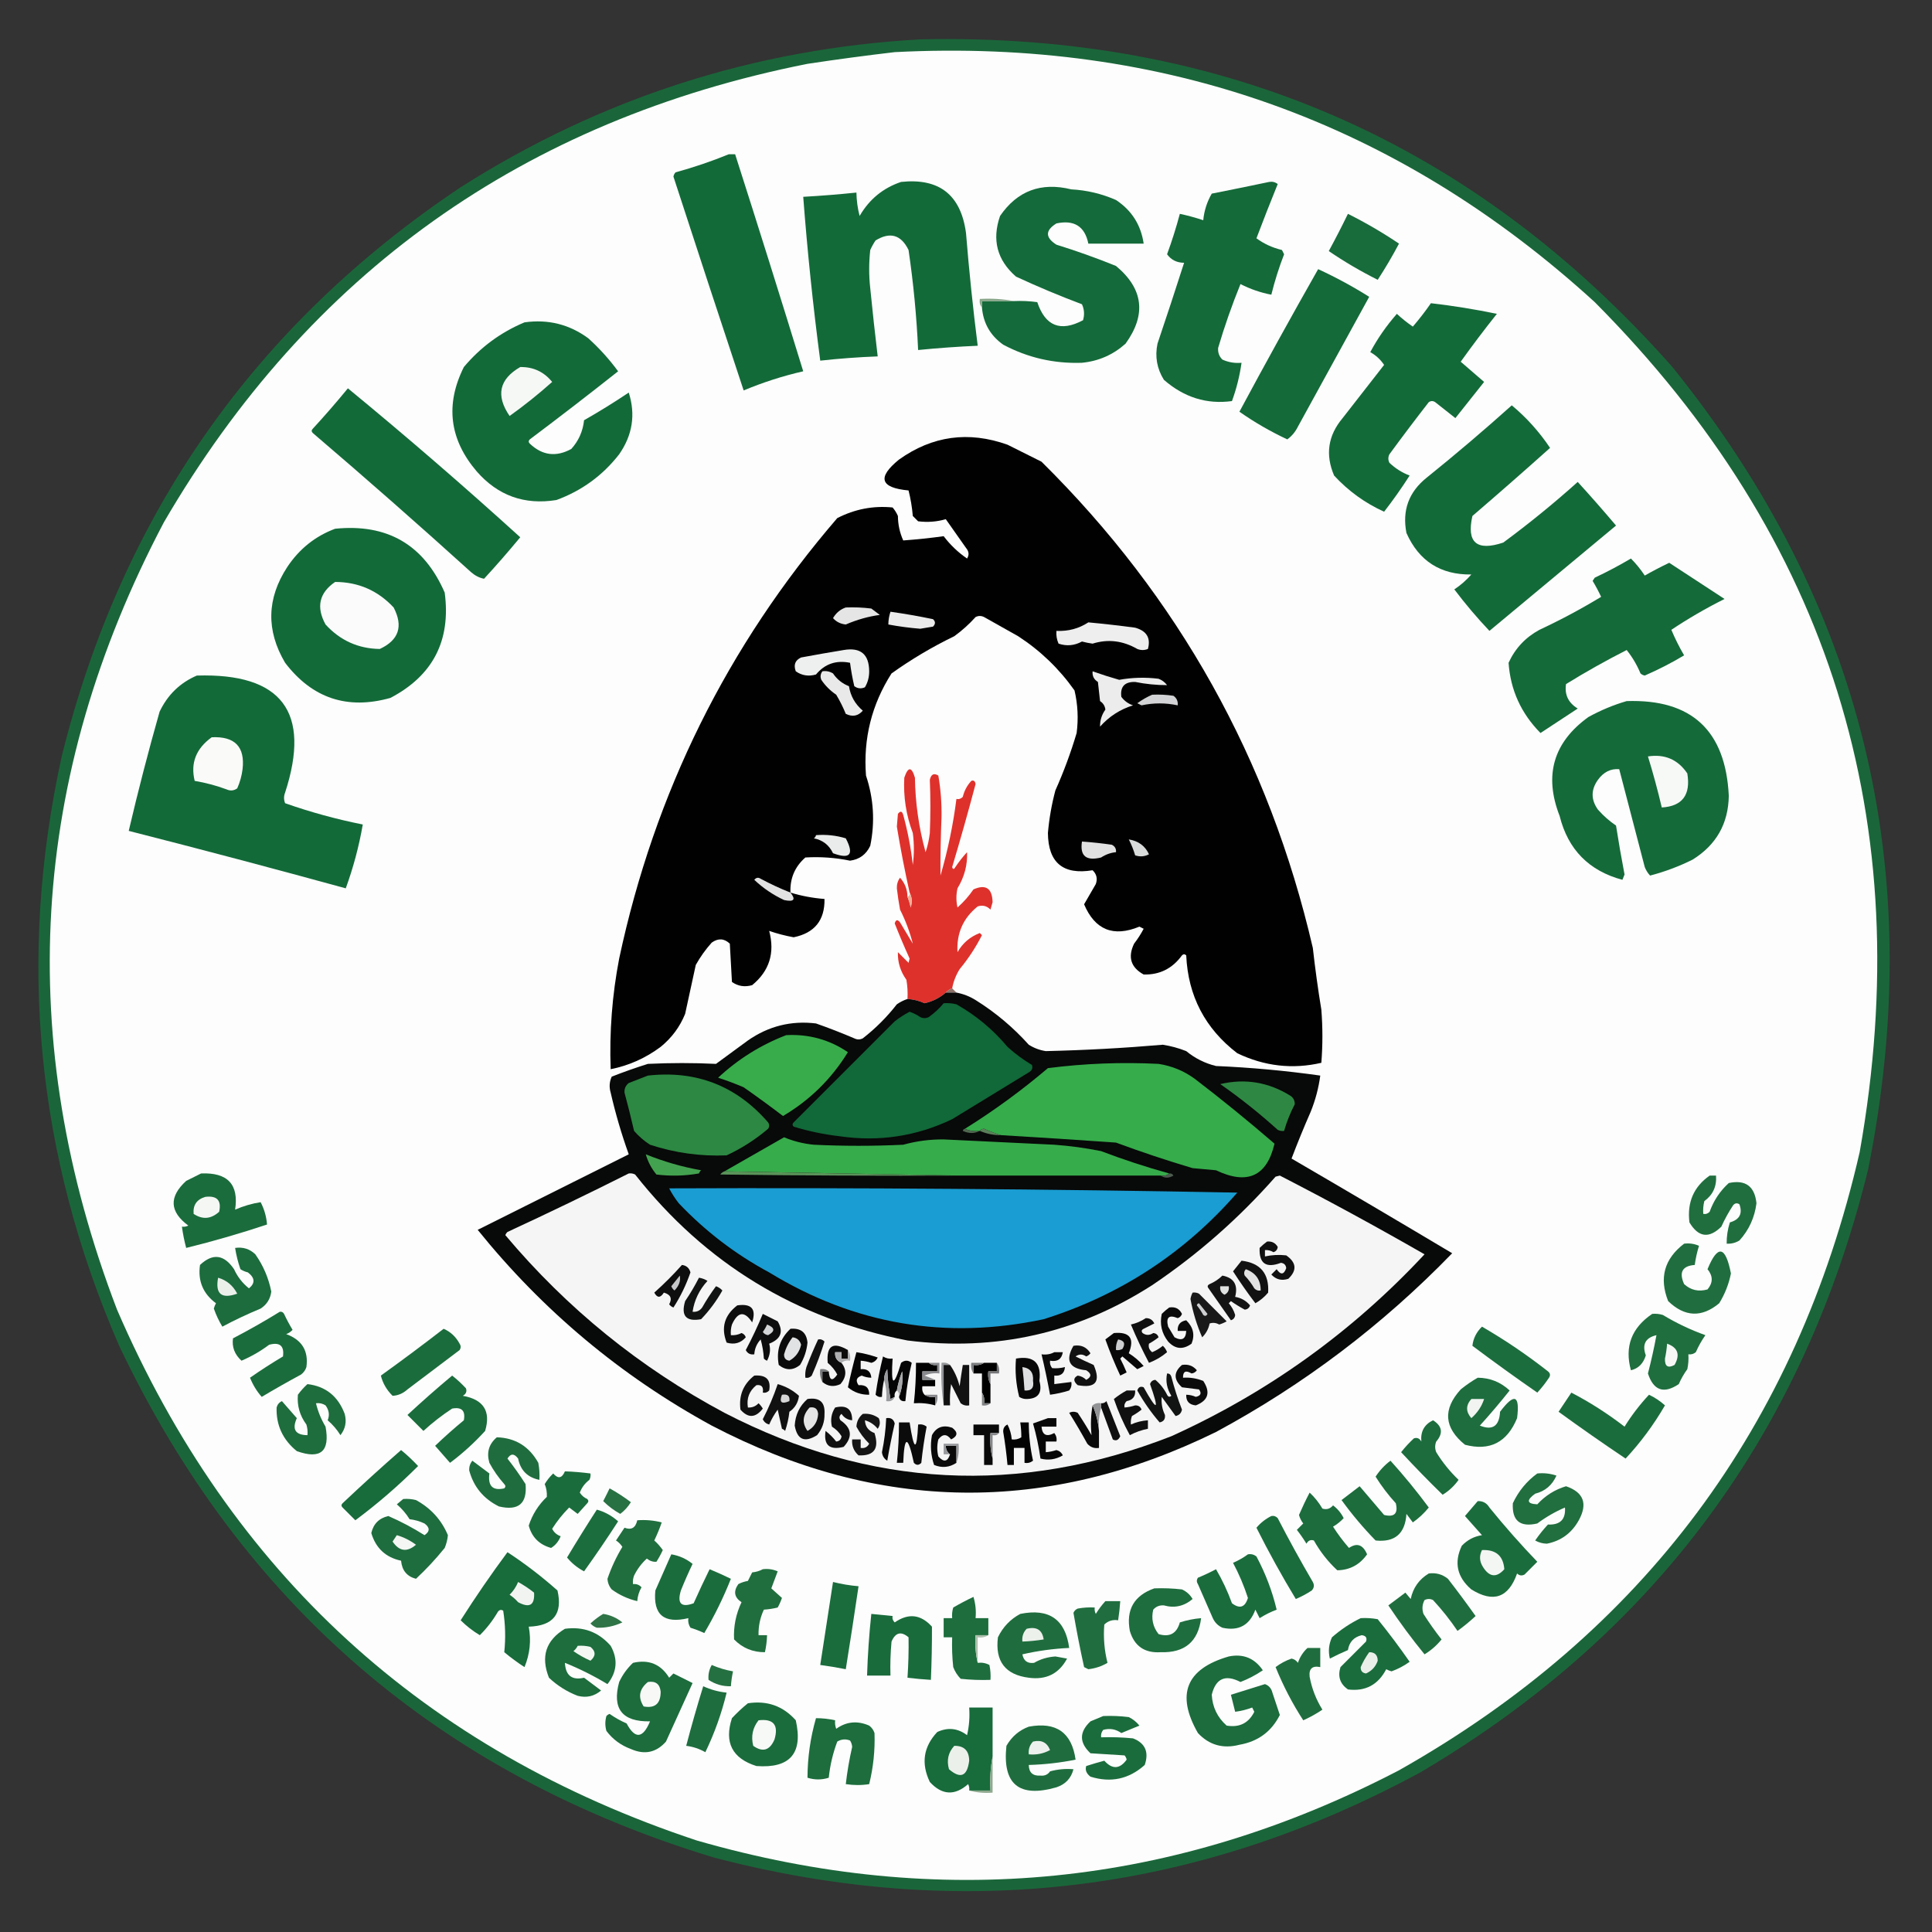 <?xml version="1.0" encoding="UTF-8"?>
<!DOCTYPE svg PUBLIC "-//W3C//DTD SVG 1.1//EN" "http://www.w3.org/Graphics/SVG/1.1/DTD/svg11.dtd">
<svg xmlns="http://www.w3.org/2000/svg" version="1.1" width="908px" height="908px" style="shape-rendering:geometricPrecision; text-rendering:geometricPrecision; image-rendering:optimizeQuality; fill-rule:evenodd; clip-rule:evenodd" xmlns:xlink="http://www.w3.org/1999/xlink">
<rect width="100%" height="100%" fill="#333333" stroke="none"/>
<g><path style="opacity:0.906" fill="#186b3b" d="M 432.5,18.5 C 574.619,15.331 692.453,66.664 786,172.5C 875.472,283.395 906.138,409.062 878,549.5C 847.487,673.792 777.321,768.292 667.5,833C 562.19,889.997 451.523,903.33 335.5,873C 206.812,833.969 113.645,753.802 56,632.5C 17.096,543.128 8.096,450.795 29,355.5C 57.16,241.93 119.66,152.763 216.5,88C 282.46,46.069 354.46,22.902 432.5,18.5 Z"/></g>
<g><path style="opacity:1" fill="#fdfdfd" d="M 420.5,24.5 C 546.965,18.034 656.631,57.201 749.5,142C 860.112,253.193 901.612,386.36 874,541.5C 844.406,670.38 772.239,767.213 657.5,832C 551.914,886.959 441.914,897.959 327.5,865C 199.323,822.484 108.49,739.318 55,615.5C 6.48,488.79 13.813,365.457 77,245.5C 145.184,128.384 246.017,56.55 379.5,30C 393.282,27.92 406.949,26.087 420.5,24.5 Z"/></g>
<g><path style="opacity:1" fill="#136a39" d="M 342.5,72.5 C 343.5,72.5 344.5,72.5 345.5,72.5C 356.371,106.445 367.037,140.445 377.5,174.5C 367.928,176.69 358.595,179.69 349.5,183.5C 338.403,150.042 327.403,116.542 316.5,83C 316.645,82.228 316.978,81.561 317.5,81C 326.106,78.632 334.439,75.799 342.5,72.5 Z"/></g>
<g><path style="opacity:1" fill="#136a39" d="M 423.5,85.5 C 441.434,83.598 451.601,91.598 454,109.5C 455.439,127.221 457.272,144.887 459.5,162.5C 450.146,162.902 440.813,163.569 431.5,164.5C 430.793,148.76 429.293,133.093 427,117.5C 423.501,110.334 418.334,108.834 411.5,113C 410.54,114.419 409.707,115.919 409,117.5C 408.333,123.5 408.333,129.5 409,135.5C 410.059,146.193 411.225,156.86 412.5,167.5C 403.473,167.836 394.473,168.503 385.5,169.5C 382.124,143.91 379.458,118.244 377.5,92.5C 385.851,92.032 394.184,91.365 402.5,90.5C 402.564,94.22 403.064,97.886 404,101.5C 408.555,93.659 415.055,88.326 423.5,85.5 Z"/></g>
<g><path style="opacity:1" fill="#146a39" d="M 596.5,85.5 C 597.978,85.238 599.311,85.571 600.5,86.5C 597.078,94.927 593.745,103.427 590.5,112C 594.063,114.612 598.063,116.445 602.5,117.5C 602.833,118.167 603.167,118.833 603.5,119.5C 601.088,125.736 599.088,132.069 597.5,138.5C 592.423,137.53 587.59,135.863 583,133.5C 578.993,143.355 575.493,153.355 572.5,163.5C 572.326,165.693 572.993,167.527 574.5,169C 577.351,170.289 580.351,170.789 583.5,170.5C 582.628,176.655 581.128,182.655 579,188.5C 567.138,190.108 556.471,186.775 547,178.5C 543.734,173.262 542.734,167.595 544,161.5C 548.274,148.846 552.44,136.179 556.5,123.5C 553.07,123.481 550.403,122.147 548.5,119.5C 550.799,113.242 552.799,106.909 554.5,100.5C 558.235,101.301 561.901,102.301 565.5,103.5C 565.93,99.042 567.264,94.876 569.5,91C 578.612,89.201 587.612,87.367 596.5,85.5 Z"/></g>
<g><path style="opacity:1" fill="#146a3a" d="M 461.5,144.5 C 461.5,143.5 461.5,142.5 461.5,141.5C 466.5,141.5 471.5,141.5 476.5,141.5C 480.182,141.335 483.848,141.501 487.5,142C 491.268,153.298 498.434,156.131 509,150.5C 509.769,147.901 509.602,145.401 508.5,143C 498.004,139.057 487.671,134.723 477.5,130C 468.612,122.254 466.112,112.754 470,101.5C 478.116,89.663 489.282,85.496 503.5,89C 510.815,89.396 517.815,91.062 524.5,94C 531.884,98.887 536.218,105.72 537.5,114.5C 528.833,114.5 520.167,114.5 511.5,114.5C 509.847,106.383 504.847,103.217 496.5,105C 491.191,108.283 491.191,111.616 496.5,115C 505.958,117.931 515.292,121.264 524.5,125C 537.353,135.679 538.853,147.846 529,161.5C 523.186,166.72 516.352,169.72 508.5,170.5C 495.346,170.96 483.013,168.127 471.5,162C 465.436,157.702 462.102,151.869 461.5,144.5 Z"/></g>
<g><path style="opacity:1" fill="#186b3b" d="M 633.5,100.5 C 641.836,104.665 649.836,109.332 657.5,114.5C 654.419,120.331 651.085,125.998 647.5,131.5C 639.476,127.492 631.809,122.992 624.5,118C 627.646,112.207 630.646,106.374 633.5,100.5 Z"/></g>
<g><path style="opacity:1" fill="#146a39" d="M 619.5,126.5 C 627.765,130.3 635.765,134.633 643.5,139.5C 632.333,159.833 621.167,180.167 610,200.5C 608.784,202.968 607.117,204.968 605,206.5C 597.072,202.79 589.572,198.457 582.5,193.5C 594.592,170.979 606.925,148.645 619.5,126.5 Z"/></g>
<g><path style="opacity:1" fill="#88a589" d="M 476.5,141.5 C 471.5,141.5 466.5,141.5 461.5,141.5C 461.5,142.5 461.5,143.5 461.5,144.5C 460.566,143.432 460.232,142.099 460.5,140.5C 466.026,140.179 471.36,140.512 476.5,141.5 Z"/></g>
<g><path style="opacity:1" fill="#136a39" d="M 672.5,142.5 C 682.908,143.701 693.241,145.368 703.5,147.5C 697.627,154.869 691.96,162.369 686.5,170C 690.134,173.159 693.801,176.325 697.5,179.5C 693,185.167 688.5,190.833 684,196.5C 680.833,194 677.667,191.5 674.5,189C 673.5,188.333 672.5,188.333 671.5,189C 665.212,197.077 659.045,205.244 653,213.5C 652.333,214.833 652.333,216.167 653,217.5C 655.754,220.128 658.921,222.128 662.5,223.5C 658.733,229.38 654.733,235.046 650.5,240.5C 641.517,236.425 633.684,230.758 627,223.5C 622.79,213.691 624.124,204.691 631,196.5C 637.5,188.167 644,179.833 650.5,171.5C 648.81,168.976 646.643,166.976 644,165.5C 647.361,159.17 651.528,153.17 656.5,147.5C 658.856,149.69 661.356,151.69 664,153.5C 667.049,149.957 669.882,146.291 672.5,142.5 Z"/></g>
<g><path style="opacity:1" fill="#136a39" d="M 246.5,151.5 C 257.597,149.941 267.597,152.441 276.5,159C 281.722,163.719 286.388,168.885 290.5,174.5C 276.833,185.327 263,195.994 249,206.5C 248.333,207.167 248.333,207.833 249,208.5C 254.854,214.077 261.354,214.91 268.5,211C 271.941,207.189 273.941,202.689 274.5,197.5C 281.668,193.417 288.668,189.084 295.5,184.5C 298.782,194.812 297.282,204.479 291,213.5C 283.247,223.466 273.414,230.632 261.5,235C 246.468,237.435 233.968,232.935 224,221.5C 211.207,206.464 209.207,190.131 218,172.5C 225.837,163.173 235.337,156.173 246.5,151.5 Z"/></g>
<g><path style="opacity:1" fill="#f6f8f6" d="M 244.5,172.5 C 250.655,172.411 255.655,174.745 259.5,179.5C 253.146,185.183 246.48,190.516 239.5,195.5C 232.929,185.898 234.596,178.232 244.5,172.5 Z"/></g>
<g><path style="opacity:1" fill="#136a39" d="M 163.5,182.5 C 190.997,205.109 217.997,228.442 244.5,252.5C 239.02,259.148 233.353,265.648 227.5,272C 225.369,271.602 223.369,270.602 221.5,269C 196.963,246.794 172.13,224.961 147,203.5C 146.333,202.833 146.333,202.167 147,201.5C 152.709,195.295 158.209,188.961 163.5,182.5 Z"/></g>
<g><path style="opacity:1" fill="#136a39" d="M 710.5,190.5 C 717.393,196.225 723.393,202.891 728.5,210.5C 716.468,221.275 704.301,231.941 692,242.5C 689.176,254.997 694.009,259.163 706.5,255C 718.602,246.068 730.269,236.568 741.5,226.5C 747.608,233.199 753.608,240.032 759.5,247C 739.667,263.5 719.833,280 700,296.5C 694.125,290.293 688.625,283.793 683.5,277C 686.463,275.039 689.129,272.706 691.5,270C 677.048,270.191 666.881,263.691 661,250.5C 658.923,239.896 662.09,231.229 670.5,224.5C 684.172,213.49 697.505,202.156 710.5,190.5 Z"/></g>
<g><path style="opacity:1" fill="#010101" d="M 371.5,419.5 C 376.69,421.079 382.023,422.079 387.5,422.5C 387.671,432.499 382.838,438.499 373,440.5C 369.014,439.777 365.181,438.777 361.5,437.5C 364.255,447.86 361.588,456.36 353.5,463C 350.007,464.004 346.841,463.504 344,461.5C 343.667,455.5 343.333,449.5 343,443.5C 340.373,441.012 337.54,440.845 334.5,443C 331.612,446.222 329.112,449.722 327,453.5C 325.333,461.167 323.667,468.833 322,476.5C 319.519,482.612 315.685,487.779 310.5,492C 303.397,497.305 295.564,500.805 287,502.5C 286.365,485.031 287.698,467.698 291,450.5C 307.629,372.578 341.795,303.578 393.5,243.5C 401.756,239.265 410.423,237.598 419.5,238.5C 420.531,239.7 421.365,241.034 422,242.5C 422.038,246.563 422.872,250.397 424.5,254C 430.884,253.532 437.218,252.865 443.5,252C 446.629,256.12 450.295,259.62 454.5,262.5C 455.568,260.813 455.401,259.146 454,257.5C 450.833,253 447.667,248.5 444.5,244C 440.367,245.219 436.034,245.552 431.5,245C 430.667,244.167 429.833,243.333 429,242.5C 428.66,238.442 427.993,234.442 427,230.5C 413.649,229.257 412.149,224.424 422.5,216C 438.18,204.813 455.18,202.479 473.5,209C 478.833,211.667 484.167,214.333 489.5,217C 553.965,280.751 596.465,356.917 617,445.5C 618.088,455.204 619.421,464.87 621,474.5C 621.667,482.833 621.667,491.167 621,499.5C 607.465,502.625 594.298,501.125 581.5,495C 566.364,483.394 558.364,468.061 557.5,449C 556.833,448.333 556.167,448.333 555.5,449C 551.004,455.195 545.004,458.195 537.5,458C 531.454,454.662 529.954,449.828 533,443.5C 534.697,441.301 536.197,438.968 537.5,436.5C 536.833,436.167 536.167,435.833 535.5,435.5C 523.269,440.545 514.602,437.045 509.5,425C 511.317,421.843 513.15,418.677 515,415.5C 515.896,412.975 515.396,410.808 513.5,409C 499.631,411.292 492.631,405.459 492.5,391.5C 493.086,384.736 494.253,378.07 496,371.5C 499.931,362.704 503.265,353.704 506,344.5C 506.877,337.751 506.544,331.084 505,324.5C 497.79,314.29 488.957,305.79 478.5,299C 473.167,296 467.833,293 462.5,290C 461.167,289.333 459.833,289.333 458.5,290C 455.465,293.37 452.132,296.37 448.5,299C 438.165,304.005 428.332,309.838 419,316.5C 409.673,331.126 405.673,347.126 407,364.5C 410.615,375.335 411.281,386.335 409,397.5C 407.095,401.575 403.929,403.908 399.5,404.5C 392.571,403.074 385.571,402.574 378.5,403C 373.545,407.36 371.211,412.86 371.5,419.5 Z"/></g>
<g><path style="opacity:1" fill="#126a39" d="M 157.5,248.5 C 182.052,246.02 199.219,256.02 209,278.5C 211.994,301.013 203.494,317.513 183.5,328C 163.241,333.692 146.741,328.192 134,311.5C 125.015,296.297 125.349,281.297 135,266.5C 140.666,257.98 148.166,251.98 157.5,248.5 Z"/></g>
<g><path style="opacity:1" fill="#146a39" d="M 766.5,262.5 C 768.877,264.875 771.043,267.541 773,270.5C 776.739,268.38 780.572,266.38 784.5,264.5C 793.167,270.167 801.833,275.833 810.5,281.5C 801.811,285.84 793.477,290.674 785.5,296C 787.236,300.139 789.236,304.139 791.5,308C 785.552,311.557 779.386,314.724 773,317.5C 772.228,317.355 771.561,317.022 771,316.5C 769.322,312.468 767.156,308.801 764.5,305.5C 754.757,310.453 745.257,315.787 736,321.5C 735.24,326.482 737.073,330.315 741.5,333C 735.667,336.833 729.833,340.667 724,344.5C 714.884,335.275 709.884,324.275 709,311.5C 712.086,304.746 716.919,299.579 723.5,296C 733.484,291.342 743.151,286.176 752.5,280.5C 751.287,277.905 749.953,275.405 748.5,273C 748.833,272.5 749.167,272 749.5,271.5C 755.387,268.726 761.053,265.726 766.5,262.5 Z"/></g>
<g><path style="opacity:1" fill="#fbfbfb" d="M 157.5,273.5 C 168.405,273.536 177.571,277.536 185,285.5C 189.607,294.346 187.44,300.846 178.5,305C 168.387,304.862 159.887,301.029 153,293.5C 148.512,285.3 150.012,278.633 157.5,273.5 Z"/></g>
<g><path style="opacity:1" fill="#e5e5e6" d="M 397.5,285.5 C 401.514,285.334 405.514,285.501 409.5,286C 410.833,287 412.167,288 413.5,289C 408.193,289.701 402.86,291.201 397.5,293.5C 395.044,293.247 393.044,292.247 391.5,290.5C 392.96,288.028 394.96,286.361 397.5,285.5 Z"/></g>
<g><path style="opacity:1" fill="#ebebec" d="M 418.5,287.5 C 425.25,288.454 431.917,289.62 438.5,291C 439.711,292.113 439.711,293.28 438.5,294.5C 436.5,294.833 434.5,295.167 432.5,295.5C 427.456,295.091 422.456,294.424 417.5,293.5C 417.517,291.435 417.85,289.435 418.5,287.5 Z"/></g>
<g><path style="opacity:1" fill="#eeeeef" d="M 511.5,292.5 C 518.841,293.183 526.174,294.016 533.5,295C 538.91,296.507 540.91,299.84 539.5,305C 537.833,305.667 536.167,305.667 534.5,305C 527.698,301.081 520.698,300.248 513.5,302.5C 511.811,302.274 510.145,301.941 508.5,301.5C 504.955,303.436 501.289,303.769 497.5,302.5C 496.652,300.591 496.318,298.591 496.5,296.5C 502.026,296.763 507.026,295.43 511.5,292.5 Z"/></g>
<g><path style="opacity:1" fill="#eeefef" d="M 396.5,305.5 C 404.45,304.138 408.45,307.471 408.5,315.5C 408.519,318.206 407.852,320.706 406.5,323C 404.741,323.798 403.074,323.631 401.5,322.5C 400.648,318.869 399.981,315.202 399.5,311.5C 392.985,310.167 387.652,312.001 383.5,317C 380.007,318.004 376.841,317.504 374,315.5C 372.86,312.472 373.694,310.305 376.5,309C 383.295,307.737 389.962,306.571 396.5,305.5 Z"/></g>
<g><path style="opacity:1" fill="#e9e9e9" d="M 386.5,315.5 C 388.288,315.215 389.955,315.548 391.5,316.5C 393.387,319.29 395.887,321.29 399,322.5C 399.717,327.095 401.884,330.929 405.5,334C 403.287,336.537 400.621,337.037 397.5,335.5C 396.237,332.397 394.737,329.397 393,326.5C 390.194,324.605 387.86,322.272 386,319.5C 385.421,318.072 385.588,316.738 386.5,315.5 Z"/></g>
<g><path style="opacity:1" fill="#ececed" d="M 513.5,315.5 C 517.594,316.958 521.761,318.292 526,319.5C 532.128,318.395 538.294,318.228 544.5,319C 546.116,319.615 547.449,320.615 548.5,322C 543.484,322.001 538.484,321.501 533.5,320.5C 528.572,320.389 526.405,322.723 527,327.5C 528.42,329.422 530.253,330.755 532.5,331.5C 526.441,333.382 521.274,336.715 517,341.5C 516.94,338.604 517.773,335.937 519.5,333.5C 519.297,331.792 518.464,330.459 517,329.5C 516.667,326.5 516.333,323.5 516,320.5C 514.117,319.347 513.284,317.681 513.5,315.5 Z"/></g>
<g><path style="opacity:1" fill="#136a39" d="M 92.5,317.5 C 132.472,316.291 146.305,334.624 134,372.5C 133.333,374.167 133.333,375.833 134,377.5C 145.911,381.686 158.077,385.02 170.5,387.5C 168.718,397.747 166.051,407.747 162.5,417.5C 128.557,408.181 94.557,399.181 60.5,390.5C 64.882,371.774 69.715,353.107 75,334.5C 78.77,326.561 84.603,320.895 92.5,317.5 Z"/></g>
<g><path style="opacity:1" fill="#d2d3d4" d="M 541.5,326.5 C 544.85,326.335 548.183,326.502 551.5,327C 553.037,328.11 553.703,329.61 553.5,331.5C 547.831,330.287 542.164,330.287 536.5,331.5C 535.833,331.167 535.167,330.833 534.5,330.5C 536.765,328.873 539.099,327.539 541.5,326.5 Z"/></g>
<g><path style="opacity:1" fill="#156a3a" d="M 764.5,329.5 C 794.986,328.48 810.986,343.314 812.5,374C 812.293,387.08 806.626,397.08 795.5,404C 789.078,407.196 782.411,409.696 775.5,411.5C 774.416,410.335 773.583,409.002 773,407.5C 769.002,392.171 765.002,376.838 761,361.5C 756.982,361.173 753.649,362.84 751,366.5C 747.667,371.167 747.667,375.833 751,380.5C 753.557,383.395 756.39,385.895 759.5,388C 760.703,395.681 762.036,403.347 763.5,411C 763.167,411.833 762.833,412.667 762.5,413.5C 746.77,409.27 736.936,399.27 733,383.5C 725.545,364.396 730.045,348.896 746.5,337C 752.328,333.788 758.328,331.288 764.5,329.5 Z"/></g>
<g><path style="opacity:1" fill="#fafbf9" d="M 99.5,346.5 C 110.378,345.972 115.211,350.972 114,361.5C 113.608,364.627 112.775,367.627 111.5,370.5C 109.926,371.631 108.259,371.798 106.5,371C 101.637,369.201 96.637,367.867 91.5,367C 89.46,358.653 92.127,351.82 99.5,346.5 Z"/></g>
<g><path style="opacity:1" fill="#f7f9f7" d="M 774.5,355.5 C 782.426,354.293 788.593,356.96 793,363.5C 794.677,373.582 790.677,378.915 781,379.5C 779.095,371.378 776.928,363.378 774.5,355.5 Z"/></g>
<g><path style="opacity:1" fill="#df312c" d="M 447.5,464.5 C 446.29,464.932 445.29,465.599 444.5,466.5C 441.638,469.009 438.305,470.676 434.5,471.5C 431.989,470.345 429.322,469.678 426.5,469.5C 426.665,466.482 426.498,463.482 426,460.5C 423.17,456.537 421.837,452.204 422,447.5C 423.667,449.167 425.333,450.833 427,452.5C 427.167,451.833 427.333,451.167 427.5,450.5C 425.032,445.063 422.698,439.563 420.5,434C 421.01,432.174 421.844,432.007 423,433.5C 425,436.833 427,440.167 429,443.5C 427.626,438.057 425.626,432.724 423,427.5C 422.392,424.183 421.892,420.849 421.5,417.5C 421.436,415.611 421.936,413.944 423,412.5C 425.287,415.072 426.453,418.072 426.5,421.5C 427.148,423.086 427.648,424.753 428,426.5C 428.796,423.961 428.629,421.628 427.5,419.5C 425.226,409.26 423.226,398.927 421.5,388.5C 421.667,386.5 421.833,384.5 422,382.5C 423.156,381.007 423.99,381.174 424.5,383C 426.631,390.797 428.131,398.63 429,406.5C 429.667,401.5 429.667,396.5 429,391.5C 425.853,383.1 424.519,374.433 425,365.5C 426.779,360.232 428.445,360.232 430,365.5C 430.174,377.388 431.841,389.055 435,400.5C 435.988,397.576 436.654,394.576 437,391.5C 437.351,383.151 437.351,374.817 437,366.5C 437.576,363.876 438.91,363.209 441,364.5C 442.105,370.923 442.605,377.423 442.5,384C 442.111,393.178 441.944,402.345 442,411.5C 445.452,399.693 447.952,387.693 449.5,375.5C 450.675,375.719 451.675,375.386 452.5,374.5C 453.182,371.634 454.516,369.134 456.5,367C 457.6,366.568 458.267,367.068 458.5,368.5C 455.036,381.559 451.369,394.559 447.5,407.5C 447.846,408.696 448.346,408.696 449,407.5C 450.673,404.999 452.507,402.666 454.5,400.5C 454.754,406.475 453.254,412.142 450,417.5C 449.333,420.5 449.333,423.5 450,426.5C 452.872,423.963 455.372,421.13 457.5,418C 463.302,415.441 466.302,417.441 466.5,424C 466.167,425.167 465.833,426.333 465.5,427.5C 463.809,425.744 461.809,425.244 459.5,426C 452.671,431.469 449.504,438.635 450,447.5C 452.419,443.248 455.919,440.248 460.5,438.5C 460.833,438.833 461.167,439.167 461.5,439.5C 458.59,445.239 455.09,450.572 451,455.5C 449.259,458.309 448.092,461.309 447.5,464.5 Z"/></g>
<g><path style="opacity:1" fill="#eaebeb" d="M 383.5,392.5 C 388.297,392.121 392.964,392.621 397.5,394C 401.518,401.646 399.518,403.98 391.5,401C 389.64,397.133 386.64,394.8 382.5,394C 383.056,393.617 383.389,393.117 383.5,392.5 Z"/></g>
<g><path style="opacity:1" fill="#d9dada" d="M 530.5,394.5 C 535.035,395.228 538.201,397.562 540,401.5C 537.936,402.591 535.769,402.758 533.5,402C 532.723,399.372 531.723,396.872 530.5,394.5 Z"/></g>
<g><path style="opacity:1" fill="#e1e1e2" d="M 508.5,395.5 C 513.177,395.835 517.844,396.335 522.5,397C 523.973,397.71 524.64,398.876 524.5,400.5C 521.984,400.755 519.65,401.589 517.5,403C 510.454,404.769 507.454,402.269 508.5,395.5 Z"/></g>
<g><path style="opacity:1" fill="#e2e2e3" d="M 371.5,419.5 C 374.146,422.827 373.146,423.994 368.5,423C 363.277,420.563 358.61,417.396 354.5,413.5C 355.365,412.417 356.365,412.251 357.5,413C 362.042,415.438 366.709,417.604 371.5,419.5 Z"/></g>
<g><path style="opacity:1" fill="#f2b098" d="M 427.5,419.5 C 428.629,421.628 428.796,423.961 428,426.5C 427.648,424.753 427.148,423.086 426.5,421.5C 427.338,421.158 427.672,420.492 427.5,419.5 Z"/></g>
<g><path style="opacity:1" fill="#8d7168" d="M 447.5,464.5 C 448.167,465.167 448.833,465.833 449.5,466.5C 447.833,466.5 446.167,466.5 444.5,466.5C 445.29,465.599 446.29,464.932 447.5,464.5 Z"/></g>
<g><path style="opacity:1" fill="#080909" d="M 444.5,466.5 C 446.167,466.5 447.833,466.5 449.5,466.5C 452.691,467.092 455.691,468.259 458.5,470C 467.839,475.831 476.172,482.831 483.5,491C 485.957,492.562 488.624,493.562 491.5,494C 509.881,493.576 528.215,492.576 546.5,491C 550.276,491.592 553.943,492.592 557.5,494C 561.619,497.393 566.286,499.726 571.5,501C 587.923,501.704 604.256,503.204 620.5,505.5C 619.721,511.34 618.221,517.007 616,522.5C 612.781,529.844 609.781,537.177 607,544.5C 632.249,559.207 657.416,574.041 682.5,589C 649.755,622.761 612.755,650.761 571.5,673C 492.011,711.994 413.011,710.994 334.5,670C 291.837,646.684 255.17,616.018 224.5,578C 248.167,566.167 271.833,554.333 295.5,542.5C 292.091,533.012 289.258,523.345 287,513.5C 286.231,510.901 286.398,508.401 287.5,506C 293.058,503.813 298.725,501.813 304.5,500C 315.193,499.489 325.859,499.489 336.5,500C 341.5,496.333 346.5,492.667 351.5,489C 361.18,482.247 371.846,479.58 383.5,481C 389.579,483.137 395.579,485.471 401.5,488C 402.833,488.667 404.167,488.667 405.5,488C 411.5,483.333 416.833,478 421.5,472C 423.078,470.906 424.745,470.072 426.5,469.5C 429.322,469.678 431.989,470.345 434.5,471.5C 438.305,470.676 441.638,469.009 444.5,466.5 Z"/></g>
<g><path style="opacity:1" fill="#116838" d="M 443.5,471.5 C 445.527,471.338 447.527,471.505 449.5,472C 458.695,477.192 466.695,483.859 473.5,492C 477.052,495.219 480.885,498.052 485,500.5C 485.507,501.996 485.007,503.163 483.5,504C 471.5,511.333 459.5,518.667 447.5,526C 430.735,534.049 413.068,536.716 394.5,534C 387.164,533.151 379.998,531.651 373,529.5C 372.333,528.833 372.333,528.167 373,527.5C 388.833,511.667 404.667,495.833 420.5,480C 422.723,478.267 425.056,476.767 427.5,475.5C 429.266,476.091 430.933,476.924 432.5,478C 433.833,478.667 435.167,478.667 436.5,478C 439.175,476.094 441.508,473.928 443.5,471.5 Z"/></g>
<g><path style="opacity:1" fill="#38ac4b" d="M 369.5,486.5 C 380.117,485.931 389.784,488.597 398.5,494.5C 390.797,507.037 380.63,517.037 368,524.5C 361.939,519.883 355.773,515.383 349.5,511C 345.557,509.313 341.557,507.813 337.5,506.5C 346.903,497.755 357.569,491.088 369.5,486.5 Z"/></g>
<g><path style="opacity:1" fill="#36ac4b" d="M 470.5,533.5 C 467.877,532.732 465.211,531.732 462.5,530.5C 461.584,530.543 460.917,530.876 460.5,531.5C 457.941,531.802 455.607,531.468 453.5,530.5C 467.142,521.999 480.142,512.499 492.5,502C 509.772,499.787 527.105,499.12 544.5,500C 550.743,500.956 556.41,503.289 561.5,507C 574.29,516.788 586.79,526.955 599,537.5C 595.399,552.857 586.233,557.024 571.5,550C 567.833,549.667 564.167,549.333 560.5,549C 548.43,545.421 536.43,541.421 524.5,537C 506.51,535.723 488.51,534.556 470.5,533.5 Z"/></g>
<g><path style="opacity:1" fill="#2c8842" d="M 304.5,505.5 C 327.25,502.965 346.083,510.298 361,527.5C 361.667,528.5 361.667,529.5 361,530.5C 355.061,535.552 348.561,539.719 341.5,543C 329.202,543.506 317.202,541.839 305.5,538C 302.705,536.207 300.205,534.04 298,531.5C 296.602,525.423 295.102,519.423 293.5,513.5C 293.39,511.626 294.056,510.126 295.5,509C 298.598,507.772 301.598,506.606 304.5,505.5 Z"/></g>
<g><path style="opacity:1" fill="#2e8843" d="M 573.5,509.5 C 585.214,506.753 596.214,508.587 606.5,515C 607.894,515.956 608.561,517.289 608.5,519C 606.424,522.987 604.758,527.154 603.5,531.5C 602.448,531.649 601.448,531.483 600.5,531C 591.913,523.239 582.913,516.073 573.5,509.5 Z"/></g>
<g><path style="opacity:1" fill="#516851" d="M 453.5,530.5 C 455.607,531.468 457.941,531.802 460.5,531.5C 457.976,532.8 455.309,532.8 452.5,531.5C 452.624,530.893 452.957,530.56 453.5,530.5 Z"/></g>
<g><path style="opacity:1" fill="#5a8059" d="M 460.5,531.5 C 460.917,530.876 461.584,530.543 462.5,530.5C 465.211,531.732 467.877,532.732 470.5,533.5C 466.991,533.542 463.658,532.876 460.5,531.5 Z"/></g>
<g><path style="opacity:1" fill="#37ac4b" d="M 549.5,551.5 C 548.432,552.434 547.099,552.768 545.5,552.5C 514.167,552.5 482.833,552.5 451.5,552.5C 414.5,551.833 377.5,551.167 340.5,550.5C 349.843,545.162 359.177,539.829 368.5,534.5C 372.93,536.356 377.597,537.522 382.5,538C 396.5,538.667 410.5,538.667 424.5,538C 430.706,536.28 437.039,535.447 443.5,535.5C 460.832,536.364 478.165,537.197 495.5,538C 502.898,538.533 510.231,539.533 517.5,541C 527.914,544.971 538.581,548.471 549.5,551.5 Z"/></g>
<g><path style="opacity:1" fill="#43a24f" d="M 303.5,542.5 C 311.886,545.906 320.552,548.406 329.5,550C 329.043,550.414 328.709,550.914 328.5,551.5C 321.858,552.664 315.192,552.831 308.5,552C 306.15,549.131 304.484,545.965 303.5,542.5 Z"/></g>
<g><path style="opacity:1" fill="#5a9359" d="M 340.5,550.5 C 377.5,551.167 414.5,551.833 451.5,552.5C 413.832,552.667 376.165,552.5 338.5,552C 339.044,551.283 339.711,550.783 340.5,550.5 Z"/></g>
<g><path style="opacity:1" fill="#1b6c3c" d="M 94.5,551.5 C 106.975,550.963 112.308,556.63 110.5,568.5C 114.446,566.792 118.446,565.625 122.5,565C 124.208,568.293 125.208,571.793 125.5,575.5C 112.983,579.67 100.317,583.337 87.5,586.5C 86.626,583.211 85.96,579.877 85.5,576.5C 86.552,576.649 87.552,576.483 88.5,576C 79.663,569.457 79.33,562.457 87.5,555C 89.925,553.787 92.258,552.621 94.5,551.5 Z"/></g>
<g><path style="opacity:1" fill="#f5f5f5" d="M 295.5,551.5 C 296.552,551.351 297.552,551.517 298.5,552C 331.458,593.817 374.125,619.817 426.5,630C 468.062,635.223 506.396,626.556 541.5,604C 562.96,589.548 582.293,572.548 599.5,553C 600.167,552.833 600.833,552.667 601.5,552.5C 624.45,564.308 647.116,576.642 669.5,589.5C 635.554,625.944 595.887,654.444 550.5,675C 478.883,703 408.883,699.333 340.5,664C 300.839,642.823 266.506,614.99 237.5,580.5C 237.709,579.914 238.043,579.414 238.5,579C 257.733,570.102 276.733,560.935 295.5,551.5 Z"/></g>
<g><path style="opacity:1" fill="#4d5b4f" d="M 549.5,551.5 C 550.376,551.369 551.043,551.702 551.5,552.5C 549.364,553.793 547.364,553.793 545.5,552.5C 547.099,552.768 548.432,552.434 549.5,551.5 Z"/></g>
<g><path style="opacity:1" fill="#206e3e" d="M 803.5,552.5 C 804.5,552.5 805.5,552.5 806.5,552.5C 806.87,557.576 805.036,561.576 801,564.5C 800.505,566.473 800.338,568.473 800.5,570.5C 801.675,570.719 802.675,570.386 803.5,569.5C 805.384,564.226 808.384,559.726 812.5,556C 820.334,554.33 824.667,557.497 825.5,565.5C 824.656,572.212 821.989,578.045 817.5,583C 815.655,584.128 813.655,584.628 811.5,584.5C 811.457,581.09 811.957,577.757 813,574.5C 817.558,573.216 819.058,570.383 817.5,566C 816.365,565.251 815.365,565.417 814.5,566.5C 812.413,569.673 810.579,573.006 809,576.5C 803.186,582.205 798.186,581.538 794,574.5C 792.842,565.096 796.009,557.763 803.5,552.5 Z"/></g>
<g><path style="opacity:1" fill="#199dd2" d="M 314.5,558.5 C 403.509,558.156 492.509,558.822 581.5,560.5C 556.843,588.84 526.51,608.674 490.5,620C 444.527,629.804 401.527,622.471 361.5,598C 345.626,589.467 331.459,578.633 319,565.5C 317.25,563.266 315.75,560.932 314.5,558.5 Z"/></g>
<g><path style="opacity:1" fill="#f5f7f5" d="M 96.5,562.5 C 102,561.831 104.167,564.165 103,569.5C 99.193,572.952 95.193,573.285 91,570.5C 90.631,566.362 92.464,563.695 96.5,562.5 Z"/></g>
<g><path style="opacity:1" fill="#111111" d="M 595.5,583.5 C 597.714,583.291 599.381,584.124 600.5,586C 600.387,587.28 599.72,588.113 598.5,588.5C 597.264,587.754 595.93,587.421 594.5,587.5C 594.5,588.5 594.5,589.5 594.5,590.5C 597.817,589.779 601.151,589.612 604.5,590C 609.31,593.355 609.644,597.021 605.5,601C 602.351,602.035 599.684,601.368 597.5,599C 598.333,598.167 599.167,597.333 600,596.5C 601.907,599.287 603.407,599.12 604.5,596C 604.333,594.5 603.5,593.667 602,593.5C 595.002,596.153 591.669,593.82 592,586.5C 593.145,585.364 594.312,584.364 595.5,583.5 Z"/></g>
<g><path style="opacity:1" fill="#206e3f" d="M 791.5,584.5 C 793.924,584.192 796.257,584.526 798.5,585.5C 797.577,588.447 796.911,591.447 796.5,594.5C 790.667,594.932 789.001,597.932 791.5,603.5C 794.624,606.356 798.291,607.189 802.5,606C 805.122,602.87 805.122,599.703 802.5,596.5C 807.29,584.813 810.956,585.48 813.5,598.5C 812.511,603.482 810.677,608.148 808,612.5C 799.789,619.333 791.789,619 784,611.5C 779.684,600.614 782.184,591.614 791.5,584.5 Z"/></g>
<g><path style="opacity:1" fill="#1c6c3d" d="M 110.5,586.5 C 114.192,585.971 117.358,586.971 120,589.5C 123.729,594.793 126.229,600.626 127.5,607C 127.081,610.425 125.414,613.091 122.5,615C 116.337,617.551 110.337,620.384 104.5,623.5C 102.884,620.83 101.551,617.996 100.5,615C 100.735,614.127 101.069,613.293 101.5,612.5C 95.42,608.006 92.92,602.006 94,594.5C 99.948,588.882 105.282,589.548 110,596.5C 111.608,600.043 113.942,603.043 117,605.5C 120.006,603.057 119.839,600.557 116.5,598C 115.234,597.691 114.067,597.191 113,596.5C 111.857,593.223 111.023,589.89 110.5,586.5 Z"/></g>
<g><path style="opacity:1" fill="#121212" d="M 583.5,592.5 C 592.367,593.563 596.534,598.563 596,607.5C 594.292,609.543 592.292,611.21 590,612.5C 586.305,607.638 582.805,602.638 579.5,597.5C 580.857,595.814 582.19,594.148 583.5,592.5 Z"/></g>
<g><path style="opacity:1" fill="#0e0e0e" d="M 320.5,594.5 C 322.595,594.76 323.928,595.926 324.5,598C 322.465,603.902 319.798,609.402 316.5,614.5C 315.692,614.192 315.025,613.692 314.5,613C 316.017,610.239 315.184,608.406 312,607.5C 310.388,610.079 308.888,610.079 307.5,607.5C 312.136,603.373 316.47,599.039 320.5,594.5 Z"/></g>
<g><path style="opacity:1" fill="#e2e2e3" d="M 585.5,596.5 C 590.17,598.174 592.503,601.507 592.5,606.5C 591.325,606.719 590.325,606.386 589.5,605.5C 588.243,603.321 586.743,601.321 585,599.5C 584.53,598.423 584.697,597.423 585.5,596.5 Z"/></g>
<g><path style="opacity:1" fill="#121313" d="M 328.5,600.5 C 329.922,600.709 331.255,601.209 332.5,602C 328.657,606.184 326.323,611.018 325.5,616.5C 327.39,616.703 328.89,616.037 330,614.5C 331.97,611.032 334.136,607.699 336.5,604.5C 337.672,604.919 338.672,605.585 339.5,606.5C 336.745,611.423 333.412,615.923 329.5,620C 322.44,621.271 319.94,618.438 322,611.5C 324.421,607.929 326.587,604.262 328.5,600.5 Z"/></g>
<g><path style="opacity:1" fill="#141414" d="M 574.5,599.5 C 579.937,600.548 581.937,603.881 580.5,609.5C 583.308,609.969 585.642,611.303 587.5,613.5C 587.113,614.72 586.28,615.387 585,615.5C 582.766,614.299 580.599,612.965 578.5,611.5C 578.167,611.833 577.833,612.167 577.5,612.5C 578.888,614.109 579.888,615.942 580.5,618C 580.387,619.28 579.72,620.113 578.5,620.5C 575,615.5 571.5,610.5 568,605.5C 567.312,604.668 567.479,604.002 568.5,603.5C 570.813,602.5 572.813,601.166 574.5,599.5 Z"/></g>
<g><path style="opacity:1" fill="#ecf0eb" d="M 102.5,600.5 C 106.5,601.656 109.5,604.156 111.5,608C 104.086,610.637 101.086,608.137 102.5,600.5 Z"/></g>
<g><path style="opacity:1" fill="#c6c7c9" d="M 319.5,599.5 C 319.973,601.97 319.139,604.304 317,606.5C 316.308,605.975 315.808,605.308 315.5,604.5C 316.857,602.814 318.19,601.148 319.5,599.5 Z"/></g>
<g><path style="opacity:1" fill="#e0e1e1" d="M 573.5,604.5 C 574.833,604.5 576.167,604.5 577.5,604.5C 577.778,606.346 577.111,607.68 575.5,608.5C 573.889,607.68 573.222,606.346 573.5,604.5 Z"/></g>
<g><path style="opacity:1" fill="#191919" d="M 560.5,607.5 C 561.552,607.351 562.552,607.517 563.5,608C 567.833,612.333 572.167,616.667 576.5,621C 575.391,621.638 574.225,622.138 573,622.5C 571.535,621.67 570.035,621.504 568.5,622C 567.994,624.532 566.827,626.698 565,628.5C 562.461,622.717 560.628,616.717 559.5,610.5C 559.685,609.416 560.018,608.416 560.5,607.5 Z"/></g>
<g><path style="opacity:1" fill="#0e0e0e" d="M 346.5,613.5 C 353.203,612.53 355.536,615.197 353.5,621.5C 349.949,616.053 346.782,616.386 344,622.5C 343.506,624.134 343.34,625.801 343.5,627.5C 345.262,627.643 346.929,627.309 348.5,626.5C 349.5,626.833 350.167,627.5 350.5,628.5C 348.109,631.239 345.109,632.072 341.5,631C 338.784,623.975 340.451,618.142 346.5,613.5 Z"/></g>
<g><path style="opacity:1" fill="#0b0b0c" d="M 549.5,614.5 C 552.278,614.022 554.278,615.022 555.5,617.5C 555.167,618.5 554.5,619.167 553.5,619.5C 549.388,617.776 547.888,619.11 549,623.5C 550,625.167 551,626.833 552,628.5C 555.466,630.35 557.299,629.35 557.5,625.5C 556.167,625.5 554.833,625.5 553.5,625.5C 553.316,622.679 554.649,621.012 557.5,620.5C 560.828,623.755 561.661,627.422 560,631.5C 555.982,634.439 552.315,634.105 549,630.5C 545.973,626.65 544.973,622.316 546,617.5C 547.145,616.364 548.312,615.364 549.5,614.5 Z"/></g>
<g><path style="opacity:1" fill="#cfd0d1" d="M 562.5,613.5 C 562.56,612.957 562.893,612.624 563.5,612.5C 564.833,614.167 566.167,615.833 567.5,617.5C 566.998,618.521 566.332,618.688 565.5,618C 564.601,616.348 563.601,614.848 562.5,613.5 Z"/></g>
<g><path style="opacity:1" fill="#1b6c3c" d="M 131.5,616.5 C 132.376,616.369 133.043,616.702 133.5,617.5C 134.706,620.079 136.039,622.579 137.5,625C 136.672,625.915 135.672,626.581 134.5,627C 141.901,629.706 145.068,634.872 144,642.5C 143.535,643.931 142.701,645.097 141.5,646C 135.236,649.38 129.069,652.88 123,656.5C 120.676,653.863 118.843,650.863 117.5,647.5C 122.51,644.003 127.676,640.67 133,637.5C 133.664,632.504 131.498,630.67 126.5,632C 122.494,635.005 118.16,637.505 113.5,639.5C 110.269,636.567 108.935,633.067 109.5,629C 117.058,625.059 124.392,620.892 131.5,616.5 Z"/></g>
<g><path style="opacity:1" fill="#0d0d0d" d="M 358.5,617.5 C 360.807,618.653 363.14,619.82 365.5,621C 368.341,625.851 367.008,629.351 361.5,631.5C 362.24,634.179 361.906,636.846 360.5,639.5C 359.914,639.291 359.414,638.957 359,638.5C 358.821,635.447 358.321,632.447 357.5,629.5C 355.673,631.487 354.673,633.821 354.5,636.5C 352.654,636.778 351.32,636.111 350.5,634.5C 353.468,628.902 356.134,623.235 358.5,617.5 Z"/></g>
<g><path style="opacity:1" fill="#1f6e3e" d="M 776.5,617.5 C 778.199,617.34 779.866,617.506 781.5,618C 787.879,621.845 794.545,625.011 801.5,627.5C 799.747,630.005 798.247,632.671 797,635.5C 795.989,636.337 794.822,636.67 793.5,636.5C 793.663,638.857 793.497,641.19 793,643.5C 791.414,645.67 790.08,648.004 789,650.5C 781.953,655.226 777.12,653.559 774.5,645.5C 776.059,639.505 777.392,633.505 778.5,627.5C 773.319,628.692 771.652,631.859 773.5,637C 772.328,640.842 769.994,643.175 766.5,644C 763.45,632.908 766.783,624.074 776.5,617.5 Z"/></g>
<g><path style="opacity:1" fill="#101010" d="M 538.5,619.5 C 540.359,619.461 541.692,620.294 542.5,622C 540.833,622.833 539.167,623.667 537.5,624.5C 536.479,625.002 536.312,625.668 537,626.5C 538.604,627.649 540.27,627.649 542,626.5C 543.28,626.613 544.113,627.28 544.5,628.5C 543.086,629.624 541.586,630.624 540,631.5C 539.612,633.076 540.112,634.409 541.5,635.5C 543.332,634.752 544.999,633.752 546.5,632.5C 547.415,633.328 548.081,634.328 548.5,635.5C 545.996,637.624 543.163,639.29 540,640.5C 536.876,634.588 534.043,628.588 531.5,622.5C 534.063,621.912 536.396,620.912 538.5,619.5 Z"/></g>
<g><path style="opacity:1" fill="#d4d5d6" d="M 360.5,622.5 C 364.234,623.974 364.4,625.64 361,627.5C 359.941,627.37 359.108,626.87 358.5,626C 359.305,624.887 359.972,623.721 360.5,622.5 Z"/></g>
<g><path style="opacity:1" fill="#1c6d3d" d="M 696.5,623.5 C 707.249,629.721 717.582,636.721 727.5,644.5C 728.583,645.365 728.749,646.365 728,647.5C 726.357,649.977 724.524,652.31 722.5,654.5C 712.194,647.36 702.027,640.027 692,632.5C 692.384,629.064 693.884,626.064 696.5,623.5 Z"/></g>
<g><path style="opacity:1" fill="#1b6c3c" d="M 208.5,624.5 C 211.764,625.927 214.264,628.261 216,631.5C 216.667,632.5 216.667,633.5 216,634.5C 207.833,640.667 199.667,646.833 191.5,653C 189.431,654.874 187.098,655.874 184.5,656C 181.703,653.221 179.87,650.054 179,646.5C 189.017,639.303 198.85,631.97 208.5,624.5 Z"/></g>
<g><path style="opacity:1" fill="#0b0b0b" d="M 371.5,624.5 C 376.395,624.096 379.062,626.263 379.5,631C 379.135,634.763 377.968,638.263 376,641.5C 372.667,644.167 369.333,644.167 366,641.5C 364.74,634.78 366.574,629.113 371.5,624.5 Z"/></g>
<g><path style="opacity:1" fill="#080808" d="M 523.5,626.5 C 530.993,625.829 533.326,628.995 530.5,636C 533.128,637.626 535.461,639.626 537.5,642C 536.5,642.5 535.5,643 534.5,643.5C 532.167,641.5 529.833,639.5 527.5,637.5C 527.167,637.833 526.833,638.167 526.5,638.5C 527.601,640.642 528.601,642.808 529.5,645C 528.5,645.5 527.5,646 526.5,646.5C 523.896,640.956 521.562,635.289 519.5,629.5C 520.901,628.479 522.235,627.479 523.5,626.5 Z"/></g>
<g><path style="opacity:1" fill="#e1e2e3" d="M 372.5,628.5 C 374.595,628.76 375.928,629.926 376.5,632C 375.74,635.378 373.907,637.878 371,639.5C 369.268,639.266 368.434,638.266 368.5,636.5C 369.317,633.533 370.65,630.866 372.5,628.5 Z"/></g>
<g><path style="opacity:1" fill="#111112" d="M 384.5,629.5 C 385.675,629.281 386.675,629.614 387.5,630.5C 385.799,635.994 383.799,641.327 381.5,646.5C 380.675,647.386 379.675,647.719 378.5,647.5C 378.34,645.801 378.506,644.134 379,642.5C 380.685,638.076 382.519,633.743 384.5,629.5 Z"/></g>
<g><path style="opacity:1" fill="#cdcecf" d="M 525.5,629.5 C 528.389,629.999 529.056,631.499 527.5,634C 526.552,634.483 525.552,634.649 524.5,634.5C 524.366,632.708 524.699,631.042 525.5,629.5 Z"/></g>
<g><path style="opacity:1" fill="#f7f8f6" d="M 783.5,631.5 C 788.577,633.334 789.744,636.667 787,641.5C 783.869,643.166 782.369,642.166 782.5,638.5C 782.997,636.182 783.33,633.848 783.5,631.5 Z"/></g>
<g><path style="opacity:1" fill="#0c0c0c" d="M 398.5,634.5 C 398.5,635.833 398.5,637.167 398.5,638.5C 397.5,638.5 396.5,638.5 395.5,638.5C 395.5,637.5 395.5,636.5 395.5,635.5C 394.5,635.5 393.5,635.5 392.5,635.5C 392.273,637.933 393.273,639.599 395.5,640.5C 398.029,643.813 397.862,647.147 395,650.5C 391.888,651.951 389.055,651.618 386.5,649.5C 386.5,647.833 386.5,646.167 386.5,644.5C 387.5,644.5 388.5,644.5 389.5,644.5C 389.854,648.859 391.188,649.359 393.5,646C 392.392,643.888 390.892,642.054 389,640.5C 388.34,632.417 391.507,630.417 398.5,634.5 Z"/></g>
<g><path style="opacity:1" fill="#111111" d="M 504.5,632.5 C 508.005,631.891 510.672,633.058 512.5,636C 511.975,636.692 511.308,637.192 510.5,637.5C 508.802,636.319 507.135,636.319 505.5,637.5C 508.245,638.89 511.079,640.223 514,641.5C 517.431,649.4 514.931,652.567 506.5,651C 504.369,649.112 504.369,647.612 506.5,646.5C 508.055,646.722 509.389,647.389 510.5,648.5C 513.079,647.112 513.079,645.612 510.5,644C 502.526,643.217 500.526,639.384 504.5,632.5 Z"/></g>
<g><path style="opacity:1" fill="#040404" d="M 402.5,635.5 C 405.899,636.016 409.232,636.85 412.5,638C 411.91,639.299 410.91,640.132 409.5,640.5C 407.865,639.954 406.199,639.62 404.5,639.5C 404.5,640.833 404.5,642.167 404.5,643.5C 407.588,643.197 409.254,644.53 409.5,647.5C 407.94,647.481 406.44,647.148 405,646.5C 402.5,647.333 402,648.833 403.5,651C 406.901,650.734 408.567,652.234 408.5,655.5C 404.649,655.545 401.316,654.379 398.5,652C 399.697,646.428 401.03,640.928 402.5,635.5 Z"/></g>
<g><path style="opacity:1" fill="#0a0a0b" d="M 495.5,635.5 C 496.833,635.5 498.167,635.5 499.5,635.5C 498.969,638.779 496.969,640.113 493.5,639.5C 493.33,640.822 493.663,641.989 494.5,643C 496.488,643.18 498.488,643.014 500.5,642.5C 500.254,645.47 498.588,646.803 495.5,646.5C 495.5,647.833 495.5,649.167 495.5,650.5C 498.167,650.167 500.833,649.833 503.5,649.5C 503.762,650.978 503.429,652.311 502.5,653.5C 499.553,654.423 496.553,655.089 493.5,655.5C 492.325,649.132 490.991,642.799 489.5,636.5C 491.735,636.795 493.735,636.461 495.5,635.5 Z"/></g>
<g><path style="opacity:1" fill="#050505" d="M 422.5,656.5 C 423.958,652.727 424.458,648.727 424,644.5C 422.855,647.432 422.022,650.432 421.5,653.5C 420.596,654.209 420.263,655.209 420.5,656.5C 419.85,656.804 419.183,657.137 418.5,657.5C 417.672,652.868 417.172,648.202 417,643.5C 415.991,645.025 415.491,646.692 415.5,648.5C 414.908,651.127 414.575,653.794 414.5,656.5C 413.325,656.719 412.325,656.386 411.5,655.5C 412.342,649.447 413.509,643.447 415,637.5C 416.356,638.38 417.856,638.714 419.5,638.5C 418.662,651.577 419.995,652.244 423.5,640.5C 425.167,639.167 426.833,639.167 428.5,640.5C 427.068,646.423 426.068,652.423 425.5,658.5C 423.821,658.715 422.821,658.048 422.5,656.5 Z"/></g>
<g><path style="opacity:1" fill="#aeafb1" d="M 398.5,634.5 C 399.451,635.919 399.784,637.585 399.5,639.5C 397.901,639.232 396.568,639.566 395.5,640.5C 393.273,639.599 392.273,637.933 392.5,635.5C 393.5,635.5 394.5,635.5 395.5,635.5C 395.5,636.5 395.5,637.5 395.5,638.5C 396.5,638.5 397.5,638.5 398.5,638.5C 398.5,637.167 398.5,635.833 398.5,634.5 Z"/></g>
<g><path style="opacity:1" fill="#080808" d="M 477.5,638.5 C 485.858,637.024 489.524,640.524 488.5,649C 490.026,654.739 487.86,657.572 482,657.5C 480.893,657.415 479.893,657.081 479,656.5C 477.485,650.468 476.985,644.468 477.5,638.5 Z"/></g>
<g><path style="opacity:1" fill="#010101" d="M 436.5,640.5 C 437.568,641.434 438.901,641.768 440.5,641.5C 440.5,642.5 440.5,643.5 440.5,644.5C 438.167,644.5 435.833,644.5 433.5,644.5C 433.5,645.833 433.5,647.167 433.5,648.5C 435.5,648.5 437.5,648.5 439.5,648.5C 439.5,649.5 439.5,650.5 439.5,651.5C 437.5,651.5 435.5,651.5 433.5,651.5C 433.232,653.099 433.566,654.432 434.5,655.5C 435.919,656.451 437.585,656.784 439.5,656.5C 439.5,657.833 439.5,659.167 439.5,660.5C 436.272,659.586 432.939,659.253 429.5,659.5C 430.19,653.19 430.524,646.857 430.5,640.5C 432.5,640.5 434.5,640.5 436.5,640.5 Z"/></g>
<g><path style="opacity:1" fill="#000000" d="M 462.5,640.5 C 464.5,640.5 466.5,640.5 468.5,640.5C 468.5,641.833 468.5,643.167 468.5,644.5C 467.167,644.5 465.833,644.5 464.5,644.5C 464.205,646.735 464.539,648.735 465.5,650.5C 465.5,653.5 465.5,656.5 465.5,659.5C 464.5,659.5 463.5,659.5 462.5,659.5C 462.784,657.585 462.451,655.919 461.5,654.5C 461.5,651.5 461.5,648.5 461.5,645.5C 460.167,645.5 458.833,645.5 457.5,645.5C 457.5,644.167 457.5,642.833 457.5,641.5C 459.415,641.784 461.081,641.451 462.5,640.5 Z"/></g>
<g><path style="opacity:1" fill="#95979a" d="M 446.5,641.5 C 445.5,641.5 444.5,641.5 443.5,641.5C 443.5,647.833 443.5,654.167 443.5,660.5C 442.509,654.021 442.176,647.354 442.5,640.5C 444.099,640.232 445.432,640.566 446.5,641.5 Z"/></g>
<g><path style="opacity:1" fill="#111111" d="M 446.5,641.5 C 448.592,644.473 450.092,647.807 451,651.5C 451.455,648.146 451.955,644.813 452.5,641.5C 453.5,641.5 454.5,641.5 455.5,641.5C 455.5,647.833 455.5,654.167 455.5,660.5C 454.022,660.762 452.689,660.429 451.5,659.5C 450,656.5 448.5,653.5 447,650.5C 446.502,653.817 446.335,657.15 446.5,660.5C 445.5,660.5 444.5,660.5 443.5,660.5C 443.5,654.167 443.5,647.833 443.5,641.5C 444.5,641.5 445.5,641.5 446.5,641.5 Z"/></g>
<g><path style="opacity:1" fill="#0c0c0c" d="M 555.5,641.5 C 558.346,641.03 560.679,641.863 562.5,644C 561.892,644.87 561.059,645.37 560,645.5C 557.264,643.866 555.93,644.532 556,647.5C 559.193,647.277 562.36,647.777 565.5,649C 569.027,654.399 567.86,658.232 562,660.5C 558.879,660.208 557.379,658.541 557.5,655.5C 559.06,655.519 560.56,655.852 562,656.5C 564.341,655.993 564.841,654.826 563.5,653C 560.833,652.667 558.167,652.333 555.5,652C 551.533,648.376 551.533,644.876 555.5,641.5 Z"/></g>
<g><path style="opacity:1" fill="#7a7c7e" d="M 462.5,640.5 C 461.081,641.451 459.415,641.784 457.5,641.5C 457.5,642.833 457.5,644.167 457.5,645.5C 456.549,644.081 456.216,642.415 456.5,640.5C 458.5,640.5 460.5,640.5 462.5,640.5 Z"/></g>
<g><path style="opacity:1" fill="#dedfe0" d="M 480.5,642.5 C 484.158,642.935 485.825,645.101 485.5,649C 486.068,652.263 484.734,653.763 481.5,653.5C 481.276,649.821 480.942,646.154 480.5,642.5 Z"/></g>
<g><path style="opacity:1" fill="#76787a" d="M 389.5,644.5 C 388.5,644.5 387.5,644.5 386.5,644.5C 386.5,646.167 386.5,647.833 386.5,649.5C 385.539,647.735 385.205,645.735 385.5,643.5C 387.099,643.232 388.432,643.566 389.5,644.5 Z"/></g>
<g><path style="opacity:1" fill="#999b9e" d="M 420.5,656.5 C 419.817,658.176 418.483,658.843 416.5,658.5C 416.813,654.958 416.479,651.625 415.5,648.5C 415.491,646.692 415.991,645.025 417,643.5C 417.172,648.202 417.672,652.868 418.5,657.5C 419.183,657.137 419.85,656.804 420.5,656.5 Z"/></g>
<g><path style="opacity:1" fill="#757679" d="M 468.5,640.5 C 469.451,641.919 469.784,643.585 469.5,645.5C 468.167,645.5 466.833,645.5 465.5,645.5C 465.5,647.167 465.5,648.833 465.5,650.5C 464.539,648.735 464.205,646.735 464.5,644.5C 465.833,644.5 467.167,644.5 468.5,644.5C 468.5,643.167 468.5,641.833 468.5,640.5 Z"/></g>
<g><path style="opacity:1" fill="#121313" d="M 548.5,645.5 C 549.497,645.47 550.164,645.97 550.5,647C 551.868,652.27 553.535,657.437 555.5,662.5C 555.167,664.167 554.167,665.167 552.5,665.5C 550.333,662.5 548.167,659.5 546,656.5C 545.704,659.433 546.204,662.266 547.5,665C 547.719,666.971 546.885,668.138 545,668.5C 541.018,663.88 537.518,658.88 534.5,653.5C 535.035,651.899 536.035,651.399 537.5,652C 543.958,663.594 544.958,663.094 540.5,650.5C 540.887,649.28 541.72,648.613 543,648.5C 545.307,650.439 547.14,652.772 548.5,655.5C 549.002,656.521 549.668,656.688 550.5,656C 548.417,652.636 547.75,649.136 548.5,645.5 Z"/></g>
<g><path style="opacity:1" fill="#1a6c3c" d="M 212.5,646.5 C 214.797,648.294 216.963,650.294 219,652.5C 219.507,653.996 219.007,655.163 217.5,656C 227.272,657.736 230.772,663.236 228,672.5C 222.949,678.054 217.449,683.054 211.5,687.5C 209.167,684.833 206.833,682.167 204.5,679.5C 208.826,675.343 213.326,671.343 218,667.5C 218.833,663 217,661.167 212.5,662C 207.711,665.143 203.211,668.643 199,672.5C 196.566,670.066 194.066,667.566 191.5,665C 198.397,658.596 205.397,652.429 212.5,646.5 Z"/></g>
<g><path style="opacity:1" fill="#111111" d="M 354.5,646.5 C 360.083,646.078 362.417,648.412 361.5,653.5C 360.675,654.386 359.675,654.719 358.5,654.5C 358.934,651.834 357.934,650.667 355.5,651C 352.13,653.697 350.796,657.197 351.5,661.5C 353.484,661.617 355.15,660.95 356.5,659.5C 357.287,660.242 357.953,661.075 358.5,662C 355.108,666.42 351.608,666.587 348,662.5C 347.152,655.872 349.319,650.538 354.5,646.5 Z"/></g>
<g><path style="opacity:1" fill="#898a8d" d="M 436.5,640.5 C 438.167,640.5 439.833,640.5 441.5,640.5C 441.5,642.167 441.5,643.833 441.5,645.5C 439.076,645.192 436.743,645.526 434.5,646.5C 436.291,647.17 437.958,647.837 439.5,648.5C 437.5,648.5 435.5,648.5 433.5,648.5C 433.5,647.167 433.5,645.833 433.5,644.5C 435.833,644.5 438.167,644.5 440.5,644.5C 440.5,643.5 440.5,642.5 440.5,641.5C 438.901,641.768 437.568,641.434 436.5,640.5 Z"/></g>
<g><path style="opacity:1" fill="#1e6d3e" d="M 694.5,647.5 C 700.264,647.547 705.264,649.547 709.5,653.5C 705.021,659.147 700.354,664.647 695.5,670C 701.455,672.419 704.621,670.253 705,663.5C 711.712,654.566 714.379,655.566 713,666.5C 708.321,677.903 700.155,682.07 688.5,679C 678.667,671.011 678.001,662.345 686.5,653C 689.07,650.913 691.737,649.08 694.5,647.5 Z"/></g>
<g><path style="opacity:1" fill="#1e6d3d" d="M 144.5,650.5 C 153.038,651.516 158.872,656.182 162,664.5C 162.996,668.207 162.33,671.541 160,674.5C 158.374,671.872 156.374,669.539 154,667.5C 154.988,665.08 154.655,662.747 153,660.5C 151.644,659.62 150.144,659.286 148.5,659.5C 149.428,663.362 150.928,667.029 153,670.5C 155.178,682.162 150.678,685.995 139.5,682C 132.91,676.658 129.743,669.825 130,661.5C 130.368,660.09 131.201,659.09 132.5,658.5C 134.833,661.167 137.167,663.833 139.5,666.5C 137.142,671.779 138.809,674.446 144.5,674.5C 144.66,672.801 144.494,671.134 144,669.5C 140.894,665.302 139.56,660.635 140,655.5C 141.366,653.638 142.866,651.972 144.5,650.5 Z"/></g>
<g><path style="opacity:1" fill="#111112" d="M 365.5,650.5 C 369.289,651.56 372.623,653.393 375.5,656C 375.104,659.218 373.604,661.718 371,663.5C 370.654,666.576 369.988,669.576 369,672.5C 368.586,672.043 368.086,671.709 367.5,671.5C 366.833,668.5 366.167,665.5 365.5,662.5C 363.91,664.68 362.576,667.013 361.5,669.5C 360.098,669.135 359.098,668.301 358.5,667C 361.265,661.641 363.599,656.141 365.5,650.5 Z"/></g>
<g><path style="opacity:1" fill="#a7a8aa" d="M 422.5,656.5 C 422.737,655.209 422.404,654.209 421.5,653.5C 422.022,650.432 422.855,647.432 424,644.5C 424.458,648.727 423.958,652.727 422.5,656.5 Z"/></g>
<g><path style="opacity:1" fill="#101011" d="M 529.5,653.5 C 530.833,653.5 532.167,653.5 533.5,653.5C 533.684,656.321 532.351,657.988 529.5,658.5C 528.614,659.325 528.281,660.325 528.5,661.5C 530.199,661.38 531.865,661.046 533.5,660.5C 535,660.453 536,661.119 536.5,662.5C 535.086,663.624 533.586,664.624 532,665.5C 531.51,666.793 531.343,668.127 531.5,669.5C 534.004,668.361 536.67,667.694 539.5,667.5C 539.5,668.833 539.5,670.167 539.5,671.5C 536.523,672.071 533.69,673.071 531,674.5C 528.022,669.075 525.522,663.409 523.5,657.5C 525.397,655.983 527.397,654.65 529.5,653.5 Z"/></g>
<g><path style="opacity:1" fill="#1b6c3c" d="M 738.5,654.5 C 747.241,659.047 755.574,664.38 763.5,670.5C 766.858,665.109 770.691,660.109 775,655.5C 777.741,656.789 780.241,658.455 782.5,660.5C 777.22,669.596 771.053,677.929 764,685.5C 753.372,678.376 742.872,671.043 732.5,663.5C 734.526,660.482 736.526,657.482 738.5,654.5 Z"/></g>
<g><path style="opacity:1" fill="#88898c" d="M 434.5,655.5 C 436.5,655.5 438.5,655.5 440.5,655.5C 440.784,657.415 440.451,659.081 439.5,660.5C 439.5,659.167 439.5,657.833 439.5,656.5C 437.585,656.784 435.919,656.451 434.5,655.5 Z"/></g>
<g><path style="opacity:1" fill="#d6d6d7" d="M 367.5,655.5 C 370.166,655.066 371.333,656.066 371,658.5C 367.274,660.075 366.107,659.075 367.5,655.5 Z"/></g>
<g><path style="opacity:1" fill="#0f0f0f" d="M 379.5,657.5 C 385.172,656.643 387.839,658.976 387.5,664.5C 387.589,668.255 386.422,671.588 384,674.5C 378.181,678.147 374.681,676.647 373.5,670C 373.812,664.88 375.812,660.714 379.5,657.5 Z"/></g>
<g><path style="opacity:1" fill="#f1f4f1" d="M 691.5,657.5 C 693.5,657.5 695.5,657.5 697.5,657.5C 696.378,660.979 694.378,663.979 691.5,666.5C 688.845,663.466 688.845,660.466 691.5,657.5 Z"/></g>
<g><path style="opacity:1" fill="#0f0f10" d="M 517.5,661.5 C 517.5,660.833 517.5,660.167 517.5,659.5C 518.496,659.586 519.329,659.252 520,658.5C 522.185,664.01 524.352,669.51 526.5,675C 525.631,676.869 524.465,677.369 523,676.5C 521.144,671.465 519.311,666.465 517.5,661.5 Z"/></g>
<g><path style="opacity:1" fill="#818385" d="M 461.5,654.5 C 462.451,655.919 462.784,657.585 462.5,659.5C 463.5,659.5 464.5,659.5 465.5,659.5C 464.432,660.434 463.099,660.768 461.5,660.5C 461.5,658.5 461.5,656.5 461.5,654.5 Z"/></g>
<g><path style="opacity:1" fill="#0a0a0a" d="M 513.5,660.5 C 515.131,664.232 516.131,668.232 516.5,672.5C 516.5,675.167 516.5,677.833 516.5,680.5C 514.278,680.822 512.444,680.155 511,678.5C 508.293,673.584 505.459,668.751 502.5,664C 503.833,663.333 505.167,663.333 506.5,664C 508.792,667.416 510.959,670.916 513,674.5C 512.5,669.678 512.667,665.011 513.5,660.5 Z"/></g>
<g><path style="opacity:1" fill="#e5e5e6" d="M 380.5,661.5 C 382.948,661.085 384.281,662.085 384.5,664.5C 384.3,668.118 382.634,670.785 379.5,672.5C 376.842,668.721 377.176,665.054 380.5,661.5 Z"/></g>
<g><path style="opacity:1" fill="#101011" d="M 392.5,661.5 C 397.836,660.185 400.503,662.185 400.5,667.5C 398.362,667.297 396.695,666.297 395.5,664.5C 394.417,665.365 394.251,666.365 395,667.5C 400.327,671.127 400.827,675.294 396.5,680C 389.837,681.666 387.004,679.166 388,672.5C 389.893,673.965 391.56,675.631 393,677.5C 394.5,677.333 395.333,676.5 395.5,675C 394.396,673.18 392.896,671.68 391,670.5C 390.207,667.259 390.707,664.259 392.5,661.5 Z"/></g>
<g><path style="opacity:1" fill="#919395" d="M 513.5,660.5 C 514.568,659.566 515.901,659.232 517.5,659.5C 517.5,660.167 517.5,660.833 517.5,661.5C 516.518,664.962 516.185,668.629 516.5,672.5C 516.131,668.232 515.131,664.232 513.5,660.5 Z"/></g>
<g><path style="opacity:1" fill="#151515" d="M 405.5,664.5 C 408.272,664.22 410.772,664.887 413,666.5C 413.798,668.259 413.631,669.926 412.5,671.5C 410.867,669.497 408.867,668.164 406.5,667.5C 406.626,670.468 408.126,672.468 411,673.5C 413.319,680.815 410.819,684.315 403.5,684C 401.253,682.005 400.253,679.505 400.5,676.5C 401.833,676.5 403.167,676.5 404.5,676.5C 404.5,677.833 404.5,679.167 404.5,680.5C 406.346,680.778 407.68,680.111 408.5,678.5C 406.055,676.07 404.055,673.404 402.5,670.5C 402.628,668.045 403.628,666.045 405.5,664.5 Z"/></g>
<g><path style="opacity:1" fill="#070707" d="M 492.5,666.5 C 493.833,666.5 495.167,666.5 496.5,666.5C 496.5,667.833 496.5,669.167 496.5,670.5C 494.167,670.5 491.833,670.5 489.5,670.5C 489.843,674.438 491.843,675.438 495.5,673.5C 496.429,674.689 496.762,676.022 496.5,677.5C 494.833,677.5 493.167,677.5 491.5,677.5C 491.5,679.167 491.5,680.833 491.5,682.5C 493.199,682.38 494.865,682.046 496.5,681.5C 497.91,681.868 498.91,682.701 499.5,684C 496.15,685.94 492.65,686.44 489,685.5C 488.21,679.883 487.044,674.383 485.5,669C 487.927,668.098 490.26,667.264 492.5,666.5 Z"/></g>
<g><path style="opacity:1" fill="#0a0a0b" d="M 416.5,666.5 C 418.635,666.147 419.968,666.98 420.5,669C 419.173,674.797 418.006,680.631 417,686.5C 415.529,685.619 414.696,684.286 414.5,682.5C 415.604,677.214 416.27,671.881 416.5,666.5 Z"/></g>
<g><path style="opacity:1" fill="#0b0b0b" d="M 422.5,668.5 C 424.167,668.5 425.833,668.5 427.5,668.5C 429.545,682.013 430.879,682.346 431.5,669.5C 432.978,669.238 434.311,669.571 435.5,670.5C 434.423,676.112 433.59,681.779 433,687.5C 431.817,688.731 430.651,688.731 429.5,687.5C 426.678,674.448 425.011,674.448 424.5,687.5C 423.5,687.5 422.5,687.5 421.5,687.5C 422.19,681.19 422.524,674.857 422.5,668.5 Z"/></g>
<g><path style="opacity:1" fill="#030303" d="M 479.5,668.5 C 480.833,668.5 482.167,668.5 483.5,668.5C 483.511,674.587 484.178,680.587 485.5,686.5C 484.311,687.429 482.978,687.762 481.5,687.5C 481.5,685.167 481.5,682.833 481.5,680.5C 479.833,680.5 478.167,680.5 476.5,680.5C 476.5,683.167 476.5,685.833 476.5,688.5C 475.5,688.5 474.5,688.5 473.5,688.5C 473.039,683.314 472.373,678.147 471.5,673C 471.388,671.338 472.054,670.171 473.5,669.5C 474.635,671.707 475.301,674.04 475.5,676.5C 477.144,676.714 478.644,676.38 480,675.5C 480.018,673.203 479.851,670.869 479.5,668.5 Z"/></g>
<g><path style="opacity:1" fill="#1c6c3d" d="M 673.5,667.5 C 677.857,670.261 678.357,673.595 675,677.5C 674.333,679.167 674.333,680.833 675,682.5C 677.931,687.267 681.431,691.601 685.5,695.5C 683.466,698.369 680.966,700.702 678,702.5C 671.386,696.051 664.886,689.384 658.5,682.5C 660.316,680.183 662.316,678.016 664.5,676C 665.996,675.493 667.163,675.993 668,677.5C 667.553,672.809 669.387,669.475 673.5,667.5 Z"/></g>
<g><path style="opacity:1" fill="#090909" d="M 469.5,673.5 C 468.167,673.5 466.833,673.5 465.5,673.5C 465.183,677.702 465.517,681.702 466.5,685.5C 466.5,686.5 466.5,687.5 466.5,688.5C 465.167,688.5 463.833,688.5 462.5,688.5C 462.5,683.833 462.5,679.167 462.5,674.5C 460.833,674.5 459.167,674.5 457.5,674.5C 457.5,672.833 457.5,671.167 457.5,669.5C 461.5,669.5 465.5,669.5 469.5,669.5C 469.5,670.833 469.5,672.167 469.5,673.5 Z"/></g>
<g><path style="opacity:1" fill="#0a0a0a" d="M 446.5,683.5 C 445.194,682.533 444.527,681.199 444.5,679.5C 446.167,679.5 447.833,679.5 449.5,679.5C 449.5,682.167 449.5,684.833 449.5,687.5C 446.224,689.679 442.724,690.012 439,688.5C 437.455,683.953 437.121,679.287 438,674.5C 440.053,670.708 443.219,669.542 447.5,671C 450.318,673.115 450.151,674.948 447,676.5C 445,673.833 443,673.833 441,676.5C 440.333,679.167 440.333,681.833 441,684.5C 443.558,687.362 445.391,687.029 446.5,683.5 Z"/></g>
<g><path style="opacity:1" fill="#1f6d3e" d="M 233.5,675.5 C 242.182,675.766 248.682,679.766 253,687.5C 253.497,690.146 253.664,692.813 253.5,695.5C 247.959,694.393 244.626,691.059 243.5,685.5C 241.668,683.043 240.001,683.043 238.5,685.5C 241.528,689.361 244.361,693.361 247,697.5C 247.829,706.661 243.662,710.161 234.5,708C 227.212,704.389 222.546,698.722 220.5,691C 220.454,689.272 220.954,687.772 222,686.5C 224.667,688.5 227.333,690.5 230,692.5C 229.228,698.399 231.562,700.732 237,699.5C 237.667,698.833 237.667,698.167 237,697.5C 234.277,694.443 231.944,691.11 230,687.5C 228.593,682.643 229.76,678.643 233.5,675.5 Z"/></g>
<g><path style="opacity:1" fill="#86878a" d="M 469.5,673.5 C 468.791,674.404 467.791,674.737 466.5,674.5C 466.5,678.167 466.5,681.833 466.5,685.5C 465.517,681.702 465.183,677.702 465.5,673.5C 466.833,673.5 468.167,673.5 469.5,673.5 Z"/></g>
<g><path style="opacity:1" fill="#97999c" d="M 449.5,687.5 C 449.5,684.833 449.5,682.167 449.5,679.5C 447.833,679.5 446.167,679.5 444.5,679.5C 444.527,681.199 445.194,682.533 446.5,683.5C 445.5,683.5 444.5,683.5 443.5,683.5C 443.5,681.833 443.5,680.167 443.5,678.5C 445.833,678.5 448.167,678.5 450.5,678.5C 450.81,681.713 450.477,684.713 449.5,687.5 Z"/></g>
<g><path style="opacity:1" fill="#186b3b" d="M 188.5,681.5 C 191.251,683.745 193.917,686.245 196.5,689C 187.245,698.261 177.412,706.761 167,714.5C 165.022,712.522 163.022,710.522 161,708.5C 160.333,707.833 160.333,707.167 161,706.5C 170.063,697.932 179.23,689.598 188.5,681.5 Z"/></g>
<g><path style="opacity:1" fill="#1c6c3c" d="M 653.5,686.5 C 659.825,693.499 665.825,700.832 671.5,708.5C 669.327,711.172 666.827,713.506 664,715.5C 663,714.167 662,712.833 661,711.5C 660.402,720.773 655.569,724.94 646.5,724C 640.691,718.037 635.358,711.704 630.5,705C 633.333,702.833 636.167,700.667 639,698.5C 642.833,703 646.667,707.5 650.5,712C 655.333,713.167 657.166,711.333 656,706.5C 652.435,702.606 649.269,698.44 646.5,694C 648.41,691.058 650.744,688.558 653.5,686.5 Z"/></g>
<g><path style="opacity:1" fill="#1b6c3c" d="M 265.5,691.5 C 269.519,691.646 273.519,691.979 277.5,692.5C 277.649,693.552 277.483,694.552 277,695.5C 274.923,697.076 273.423,699.076 272.5,701.5C 273.347,702.845 274.513,703.845 276,704.5C 276.667,705.167 276.667,705.833 276,706.5C 274.49,708.208 272.99,709.874 271.5,711.5C 270.167,710.5 268.833,709.5 267.5,708.5C 264.484,711.52 261.817,714.854 259.5,718.5C 260.364,720.197 261.697,721.363 263.5,722C 262.571,724.391 261.071,726.225 259,727.5C 253.463,725.963 249.963,722.463 248.5,717C 250.184,711.804 253.017,707.304 257,703.5C 257.116,701.345 256.783,699.345 256,697.5C 257.093,695.651 258.426,693.984 260,692.5C 262.265,695.132 264.099,694.799 265.5,691.5 Z"/></g>
<g><path style="opacity:1" fill="#216e3f" d="M 722.5,692.5 C 725.572,692.183 728.572,692.516 731.5,693.5C 729.508,697.997 726.175,700.831 721.5,702C 717.242,705.101 717.576,706.768 722.5,707C 726.24,702.921 730.74,700.088 736,698.5C 744.287,701.353 746.287,706.687 742,714.5C 738.655,720.523 733.655,724.19 727,725.5C 725.033,725.458 723.199,724.958 721.5,724C 723.31,721.356 725.31,718.856 727.5,716.5C 733.243,716.758 735.91,714.091 735.5,708.5C 730.939,710.452 726.605,712.952 722.5,716C 714.381,717.875 710.548,714.708 711,706.5C 713.668,700.803 717.502,696.136 722.5,692.5 Z"/></g>
<g><path style="opacity:1" fill="#287143" d="M 286.5,699.5 C 289.947,701.397 293.28,703.563 296.5,706C 295.174,708.158 293.507,709.992 291.5,711.5C 288.527,709.853 285.86,707.853 283.5,705.5C 284.559,703.466 285.559,701.466 286.5,699.5 Z"/></g>
<g><path style="opacity:1" fill="#1c6c3d" d="M 615.5,701.5 C 617.841,703.656 619.841,706.156 621.5,709C 623.464,709.624 625.131,709.124 626.5,707.5C 628.633,709.091 630.299,711.091 631.5,713.5C 630.055,715.063 628.389,716.396 626.5,717.5C 628.766,721.043 631.266,724.376 634,727.5C 637.739,724.953 640.572,725.953 642.5,730.5C 639.043,735.393 634.376,737.893 628.5,738C 624.132,733.956 620.465,729.289 617.5,724C 616.004,723.493 614.837,723.993 614,725.5C 612.623,723.246 611.123,721.08 609.5,719C 610.5,718 611.5,717 612.5,716C 611.57,714.806 610.903,713.473 610.5,712C 612.058,708.387 613.725,704.887 615.5,701.5 Z"/></g>
<g><path style="opacity:1" fill="#1e6d3e" d="M 189.5,704.5 C 191.527,704.338 193.527,704.505 195.5,705C 202.488,708.816 207.488,714.316 210.5,721.5C 210.308,723.577 209.808,725.577 209,727.5C 204.867,732.634 200.367,737.468 195.5,742C 191.246,740.9 188.913,738.067 188.5,733.5C 181.291,731.959 176.624,727.626 174.5,720.5C 175.5,716.167 178.167,713.5 182.5,712.5C 188.394,715.058 194.061,718.058 199.5,721.5C 202.105,719.764 202.105,717.931 199.5,716C 197.285,714.956 194.952,714.29 192.5,714C 190.874,711.372 188.874,709.039 186.5,707C 187.571,706.148 188.571,705.315 189.5,704.5 Z"/></g>
<g><path style="opacity:1" fill="#1b6c3c" d="M 694.5,705.5 C 696.903,705.393 698.736,706.393 700,708.5C 707.128,717.297 714.628,725.797 722.5,734C 720.5,736 718.5,738 716.5,740C 715.216,740.684 714.049,740.517 713,739.5C 708.982,750.923 701.815,753.423 691.5,747C 684.779,741.2 683.279,734.367 687,726.5C 689.588,723.747 692.755,722.08 696.5,721.5C 693.833,718.5 691.167,715.5 688.5,712.5C 690.523,710.147 692.523,707.814 694.5,705.5 Z"/></g>
<g><path style="opacity:1" fill="#1c6d3d" d="M 280.5,709.5 C 284.217,710.527 287.55,712.361 290.5,715C 285.362,722.97 280.029,730.804 274.5,738.5C 271.337,736.827 268.671,734.66 266.5,732C 271.046,724.404 275.713,716.904 280.5,709.5 Z"/></g>
<g><path style="opacity:1" fill="#1b6c3c" d="M 597.5,712.5 C 598.675,712.281 599.675,712.614 600.5,713.5C 605.746,723.661 611.246,733.661 617,743.5C 617.781,744.944 617.614,746.277 616.5,747.5C 614.106,749.068 611.606,750.401 609,751.5C 602.383,740.558 596.216,729.391 590.5,718C 592.444,715.692 594.777,713.859 597.5,712.5 Z"/></g>
<g><path style="opacity:1" fill="#206e3e" d="M 299.5,714.5 C 303.437,714.207 307.27,714.54 311,715.5C 310.055,718.249 308.889,721.083 307.5,724C 308.996,725.331 310.329,726.831 311.5,728.5C 310.627,730.413 309.627,732.247 308.5,734C 306.893,734.115 305.393,733.615 304,732.5C 301.542,734.714 299.542,737.381 298,740.5C 297.51,741.793 297.343,743.127 297.5,744.5C 299.103,744.312 300.437,744.812 301.5,746C 300.331,748.007 299.665,750.173 299.5,752.5C 295.144,751.489 291.144,749.656 287.5,747C 286.282,745.562 285.615,743.895 285.5,742C 287.296,736.741 289.63,731.741 292.5,727C 291.728,725.779 290.728,724.779 289.5,724C 290.833,722 292.167,720 293.5,718C 296.719,719.219 298.719,718.052 299.5,714.5 Z"/></g>
<g><path style="opacity:1" fill="#f4f7f4" d="M 186.5,721.5 C 189.714,722.44 192.714,723.94 195.5,726C 191.289,729.632 187.622,729.132 184.5,724.5C 185.193,723.482 185.859,722.482 186.5,721.5 Z"/></g>
<g><path style="opacity:1" fill="#f4f6f4" d="M 696.5,728.5 C 703.021,728.198 706.521,731.198 707,737.5C 703.351,741.598 700.018,741.265 697,736.5C 695.304,733.881 695.137,731.214 696.5,728.5 Z"/></g>
<g><path style="opacity:1" fill="#186b3b" d="M 238.5,729.5 C 246.742,734.901 254.575,740.901 262,747.5C 264.55,758.472 260.05,764.139 248.5,764.5C 249.712,771.019 249.045,777.353 246.5,783.5C 243.193,781.36 240.026,779.026 237,776.5C 237.682,769.959 237.516,763.459 236.5,757C 235.551,756.383 234.718,756.549 234,757.5C 231.639,761.567 228.806,765.233 225.5,768.5C 222.19,766.518 219.19,764.185 216.5,761.5C 223.468,750.541 230.802,739.874 238.5,729.5 Z"/></g>
<g><path style="opacity:1" fill="#1b6c3c" d="M 315.5,730.5 C 319.274,731.142 322.607,732.642 325.5,735C 323.529,739.108 321.696,743.275 320,747.5C 318.152,753.653 320.152,755.653 326,753.5C 328.405,748.114 330.905,742.781 333.5,737.5C 336.875,738.903 340.209,740.403 343.5,742C 339.976,750.881 335.809,759.381 331,767.5C 328.889,766.528 326.722,765.695 324.5,765C 323.62,763.644 323.286,762.144 323.5,760.5C 312.059,763.232 306.892,758.899 308,747.5C 310.515,741.807 313.015,736.141 315.5,730.5 Z"/></g>
<g><path style="opacity:1" fill="#1a6c3c" d="M 586.5,730.5 C 587.978,730.238 589.311,730.571 590.5,731.5C 594.782,739.528 597.949,747.861 600,756.5C 597.209,757.562 594.543,758.895 592,760.5C 591.333,759.167 590.667,757.833 590,756.5C 587.315,763.841 582.148,766.674 574.5,765C 572.448,764.07 570.948,762.57 570,760.5C 567.667,755.167 565.333,749.833 563,744.5C 562.333,743.5 562.333,742.5 563,741.5C 565.878,740.311 568.712,738.978 571.5,737.5C 574.476,742.585 576.976,747.919 579,753.5C 582.648,756.263 585.148,755.43 586.5,751C 584.649,745.275 582.316,739.775 579.5,734.5C 582.05,733.396 584.383,732.063 586.5,730.5 Z"/></g>
<g><path style="opacity:1" fill="#206e3e" d="M 358.5,737.5 C 360.924,737.192 363.257,737.526 365.5,738.5C 364.5,741.167 363.5,743.833 362.5,746.5C 364.159,747.998 365.825,749.498 367.5,751C 366.971,752.559 366.304,754.059 365.5,755.5C 363.286,756.041 361.12,756.374 359,756.5C 357.228,760.313 356.395,764.313 356.5,768.5C 357.833,768.5 359.167,768.5 360.5,768.5C 360.425,771.206 360.092,773.873 359.5,776.5C 353.806,776.547 348.973,774.547 345,770.5C 344.686,764.423 345.852,758.59 348.5,753C 345.09,750.75 344.59,747.917 347,744.5C 348.399,743.773 349.899,743.273 351.5,743C 352.167,741.667 352.833,740.333 353.5,739C 355.382,738.802 357.048,738.302 358.5,737.5 Z"/></g>
<g><path style="opacity:1" fill="#1f6d3e" d="M 671.5,739.5 C 674.893,739.062 677.893,739.895 680.5,742C 684.955,747.744 689.289,753.577 693.5,759.5C 690.837,761.992 688.004,764.326 685,766.5C 681.547,761.379 677.714,756.546 673.5,752C 672.167,751.333 670.833,751.333 669.5,752C 668.409,754.064 668.242,756.231 669,758.5C 671.639,762.639 674.472,766.639 677.5,770.5C 675.249,773.295 672.582,775.628 669.5,777.5C 663.479,770.139 657.813,762.472 652.5,754.5C 655.167,752.5 657.833,750.5 660.5,748.5C 661.333,749.5 662.167,750.5 663,751.5C 664.107,746.234 666.94,742.234 671.5,739.5 Z"/></g>
<g><path style="opacity:1" fill="#f2f4f1" d="M 243.5,743.5 C 246.118,744.945 248.618,746.611 251,748.5C 251.381,754.392 248.881,755.892 243.5,753C 242.315,751.647 240.981,750.48 239.5,749.5C 241.252,747.754 242.585,745.754 243.5,743.5 Z"/></g>
<g><path style="opacity:1" fill="#1a6c3c" d="M 391.5,743.5 C 395.443,744.486 399.443,745.152 403.5,745.5C 401.58,758.529 399.58,771.529 397.5,784.5C 393.524,783.705 389.524,783.038 385.5,782.5C 387.5,769.5 389.5,756.5 391.5,743.5 Z"/></g>
<g><path style="opacity:1" fill="#1e6d3e" d="M 542.5,746.5 C 546.846,746.334 551.179,746.501 555.5,747C 557.64,747.973 559.307,749.473 560.5,751.5C 556.486,754.898 551.986,755.898 547,754.5C 544.966,754.354 543.299,755.02 542,756.5C 540.987,760.744 541.82,764.577 544.5,768C 549.722,769.556 553.055,767.723 554.5,762.5C 557.757,761.449 561.09,760.782 564.5,760.5C 563.124,771.533 556.791,776.866 545.5,776.5C 537.964,776.989 533.131,773.655 531,766.5C 529.145,756.529 532.978,749.863 542.5,746.5 Z"/></g>
<g><path style="opacity:1" fill="#1d6d3d" d="M 464.5,768.5 C 462.5,768.5 460.5,768.5 458.5,768.5C 458.182,773.032 458.515,777.366 459.5,781.5C 461.467,781.261 463.301,781.594 465,782.5C 465.497,784.81 465.663,787.143 465.5,789.5C 460.821,789.666 456.155,789.499 451.5,789C 449.959,787.421 448.792,785.587 448,783.5C 447.501,778.845 447.334,774.179 447.5,769.5C 446.167,769.5 444.833,769.5 443.5,769.5C 443.5,766.5 443.5,763.5 443.5,760.5C 444.833,760.5 446.167,760.5 447.5,760.5C 447.34,758.801 447.506,757.134 448,755.5C 451.088,753.706 454.254,752.039 457.5,750.5C 458.487,753.768 458.82,757.102 458.5,760.5C 460.5,760.5 462.5,760.5 464.5,760.5C 464.5,763.167 464.5,765.833 464.5,768.5 Z"/></g>
<g><path style="opacity:1" fill="#206e3f" d="M 519.5,752.5 C 521.833,752.5 524.167,752.5 526.5,752.5C 526.296,755.518 525.963,758.518 525.5,761.5C 522.956,761.104 520.789,761.771 519,763.5C 518.51,769.583 519.01,775.583 520.5,781.5C 517.761,783.121 514.761,784.121 511.5,784.5C 510.833,784.167 510.167,783.833 509.5,783.5C 507.642,775.044 505.976,766.544 504.5,758C 504.905,757.055 505.572,756.388 506.5,756C 509.146,755.503 511.813,755.336 514.5,755.5C 514.351,756.552 514.517,757.552 515,758.5C 516.332,756.34 517.832,754.34 519.5,752.5 Z"/></g>
<g><path style="opacity:1" fill="#2f7446" d="M 283.5,758.5 C 286.86,759.013 289.86,760.347 292.5,762.5C 288.655,764.296 284.655,765.13 280.5,765C 279.328,764.581 278.328,763.915 277.5,763C 279.389,761.236 281.389,759.736 283.5,758.5 Z"/></g>
<g><path style="opacity:1" fill="#196b3b" d="M 409.5,758.5 C 412.833,758.833 416.167,759.167 419.5,759.5C 419.281,760.675 419.614,761.675 420.5,762.5C 426.927,758.033 432.761,758.699 438,764.5C 438.025,772.824 437.859,781.157 437.5,789.5C 433.821,789.276 430.154,788.942 426.5,788.5C 426.935,782.158 427.102,775.825 427,769.5C 423.512,766.538 420.845,767.205 419,771.5C 418.501,776.823 418.334,782.156 418.5,787.5C 414.833,787.5 411.167,787.5 407.5,787.5C 407.806,777.806 408.472,768.139 409.5,758.5 Z"/></g>
<g><path style="opacity:1" fill="#1f6d3e" d="M 479.5,758.5 C 493.044,755.75 500.711,761.083 502.5,774.5C 495.068,774.843 487.735,775.843 480.5,777.5C 481.078,780.58 482.912,781.914 486,781.5C 488.956,779.764 492.29,778.764 496,778.5C 497.833,778.833 499.667,779.167 501.5,779.5C 497.7,786.609 491.7,789.609 483.5,788.5C 472.444,787.094 467.61,780.761 469,769.5C 471.357,764.645 474.857,760.979 479.5,758.5 Z"/></g>
<g><path style="opacity:1" fill="#1a6c3c" d="M 639.5,760.5 C 642.187,760.336 644.854,760.503 647.5,761C 652.743,767.488 657.743,774.154 662.5,781C 659.888,782.889 657.055,784.389 654,785.5C 653.127,785.265 652.293,784.931 651.5,784.5C 647.653,791.865 641.653,795.032 633.5,794C 629.788,791.398 628.622,787.898 630,783.5C 633.946,779.554 637.946,775.554 642,771.5C 642.612,769.763 641.946,768.763 640,768.5C 636.275,769.391 634.109,771.724 633.5,775.5C 630.607,776.74 627.773,778.074 625,779.5C 624.183,776.036 624.517,772.702 626,769.5C 630.136,765.856 634.636,762.856 639.5,760.5 Z"/></g>
<g><path style="opacity:1" fill="#1d6d3d" d="M 265.5,765.5 C 274.144,764.324 281.31,766.991 287,773.5C 290.511,779.779 290.011,785.779 285.5,791.5C 279.048,787.607 272.381,784.274 265.5,781.5C 265.815,787.476 268.815,789.81 274.5,788.5C 277.167,790.5 279.833,792.5 282.5,794.5C 279.29,797.222 275.624,798.056 271.5,797C 266.443,795.055 261.943,792.221 258,788.5C 254.044,778.572 256.544,770.905 265.5,765.5 Z"/></g>
<g><path style="opacity:1" fill="#edf1ec" d="M 482.5,765.5 C 487.175,764.339 489.841,766.006 490.5,770.5C 487.193,771.051 483.86,771.384 480.5,771.5C 480.253,769.142 480.919,767.142 482.5,765.5 Z"/></g>
<g><path style="opacity:1" fill="#adbfac" d="M 464.5,768.5 C 463.081,769.451 461.415,769.784 459.5,769.5C 459.5,773.5 459.5,777.5 459.5,781.5C 458.515,777.366 458.182,773.032 458.5,768.5C 460.5,768.5 462.5,768.5 464.5,768.5 Z"/></g>
<g><path style="opacity:1" fill="#f5f7f4" d="M 271.5,773.5 C 273.527,773.338 275.527,773.505 277.5,774C 280.08,776.12 280.08,778.287 277.5,780.5C 274.671,779.253 272.005,777.753 269.5,776C 270.381,775.292 271.047,774.458 271.5,773.5 Z"/></g>
<g><path style="opacity:1" fill="#1f6d3e" d="M 614.5,774.5 C 616.5,774.5 618.5,774.5 620.5,774.5C 620.5,777.5 620.5,780.5 620.5,783.5C 616.76,782.741 615.093,784.241 615.5,788C 616.511,793.526 618.511,798.693 621.5,803.5C 618.728,805.39 615.728,807.057 612.5,808.5C 607.403,800.642 603.07,792.308 599.5,783.5C 601.778,781.777 604.278,780.444 607,779.5C 608.261,779.759 609.261,780.426 610,781.5C 610.904,778.767 612.404,776.433 614.5,774.5 Z"/></g>
<g><path style="opacity:1" fill="#eaefe9" d="M 643.5,776.5 C 646.121,776.477 647.455,777.811 647.5,780.5C 646.549,783.285 644.716,785.285 642,786.5C 640.268,786.266 639.434,785.266 639.5,783.5C 640.576,781.014 641.909,778.681 643.5,776.5 Z"/></g>
<g><path style="opacity:1" fill="#1c6c3d" d="M 577.5,778.5 C 584.287,777.127 589.621,779.294 593.5,785C 590.221,787.223 586.721,789.057 583,790.5C 575.874,786.818 571.374,788.818 569.5,796.5C 569.83,802.327 572.164,807.16 576.5,811C 582.495,812.003 586.829,809.836 589.5,804.5C 589.167,803.833 588.833,803.167 588.5,802.5C 585.904,803.482 583.238,804.149 580.5,804.5C 579.833,801.833 579.167,799.167 578.5,796.5C 583.804,794.844 589.137,793.177 594.5,791.5C 596.353,792.189 597.519,793.522 598,795.5C 599.167,799 600.333,802.5 601.5,806C 597.571,813.81 591.238,818.476 582.5,820C 574.819,822.001 568.319,820.167 563,814.5C 552.596,796.313 557.429,784.313 577.5,778.5 Z"/></g>
<g><path style="opacity:1" fill="#1c6c3c" d="M 297.5,781.5 C 304.91,779.791 310.576,782.124 314.5,788.5C 315.167,787.833 315.833,787.167 316.5,786.5C 319.531,788.016 322.531,789.516 325.5,791C 321.337,800.149 317.171,809.316 313,818.5C 308.433,823.681 302.933,824.847 296.5,822C 291.773,820.26 287.94,817.426 285,813.5C 284.333,811.167 284.333,808.833 285,806.5C 285.414,806.043 285.914,805.709 286.5,805.5C 289.005,807.253 291.671,808.753 294.5,810C 298.471,817.446 302.138,817.113 305.5,809C 292.407,809.245 287.573,803.078 291,790.5C 292.611,787.062 294.777,784.062 297.5,781.5 Z"/></g>
<g><path style="opacity:1" fill="#257041" d="M 334.5,782.5 C 337.699,783.899 341.032,784.899 344.5,785.5C 344.007,787.806 343.674,790.139 343.5,792.5C 339.673,792.613 336.173,791.613 333,789.5C 332.761,787.041 333.261,784.707 334.5,782.5 Z"/></g>
<g><path style="opacity:1" fill="#f8f9f7" d="M 304.5,790.5 C 308.099,789.938 310.099,791.438 310.5,795C 310.525,800.651 307.859,802.984 302.5,802C 299.734,797.654 300.401,793.82 304.5,790.5 Z"/></g>
<g><path style="opacity:1" fill="#1e6d3e" d="M 330.5,792.5 C 333.991,794.108 337.658,795.108 341.5,795.5C 339.153,805.21 335.82,814.543 331.5,823.5C 328.686,821.895 325.686,820.895 322.5,820.5C 324.962,811.114 327.628,801.781 330.5,792.5 Z"/></g>
<g><path style="opacity:1" fill="#1b6c3c" d="M 351.5,800.5 C 360.538,799.122 368.038,801.789 374,808.5C 377.496,824.003 371.329,831.17 355.5,830C 344.117,826.402 340.284,818.902 344,807.5C 346.396,804.933 348.896,802.6 351.5,800.5 Z"/></g>
<g><path style="opacity:1" fill="#186b3b" d="M 466.5,825.5 C 465.512,830.64 465.179,835.974 465.5,841.5C 462.167,841.5 458.833,841.5 455.5,841.5C 455.649,840.448 455.483,839.448 455,838.5C 448.708,844.048 442.708,843.715 437,837.5C 432.818,828.784 433.985,820.951 440.5,814C 445.489,811.707 450.156,812.207 454.5,815.5C 455.492,811.217 455.826,806.884 455.5,802.5C 459.167,802.5 462.833,802.5 466.5,802.5C 466.5,810.167 466.5,817.833 466.5,825.5 Z"/></g>
<g><path style="opacity:1" fill="#1b6c3c" d="M 518.5,806.5 C 522.514,806.334 526.514,806.501 530.5,807C 532.455,807.953 534.122,809.287 535.5,811C 532.667,812.167 529.833,813.333 527,814.5C 524.439,812.656 521.606,812.156 518.5,813C 517.663,814.011 517.33,815.178 517.5,816.5C 522.511,816.334 527.511,816.501 532.5,817C 538.233,819.248 540.067,823.414 538,829.5C 530.574,836.147 522.074,837.981 512.5,835C 510.578,833.54 509.911,831.873 510.5,830C 513.311,829.089 516.144,828.256 519,827.5C 522.756,831.656 526.256,831.489 529.5,827C 529.355,826.228 529.022,825.561 528.5,825C 523.167,824.667 517.833,824.333 512.5,824C 507.167,819 507.167,814 512.5,809C 514.611,808.155 516.611,807.322 518.5,806.5 Z"/></g>
<g><path style="opacity:1" fill="#1d6d3d" d="M 383.5,807.5 C 386.545,807.508 389.545,807.841 392.5,808.5C 392.343,809.873 392.51,811.207 393,812.5C 397.789,809.08 402.956,808.58 408.5,811C 409.701,811.903 410.535,813.069 411,814.5C 411.279,822.607 410.446,830.607 408.5,838.5C 404.904,839.079 401.238,839.079 397.5,838.5C 398.175,832.623 399.175,826.789 400.5,821C 400.415,819.893 400.081,818.893 399.5,818C 397.421,817.192 395.421,817.359 393.5,818.5C 391.438,824.005 390.105,829.672 389.5,835.5C 386.185,836.553 382.852,836.553 379.5,835.5C 379.539,825.936 380.873,816.603 383.5,807.5 Z"/></g>
<g><path style="opacity:1" fill="#f7f9f7" d="M 356.5,808.5 C 363.503,807.673 366.003,810.673 364,817.5C 361.787,822.67 358.454,823.67 354,820.5C 352.888,816.019 353.721,812.019 356.5,808.5 Z"/></g>
<g><path style="opacity:1" fill="#1f6d3e" d="M 483.5,811.5 C 496.393,809.093 503.726,814.26 505.5,827C 498.333,828.445 491,829.278 483.5,829.5C 483.564,833.062 485.397,834.729 489,834.5C 490.973,834.691 492.473,834.024 493.5,832.5C 497.107,831.511 500.774,831.177 504.5,831.5C 503.424,835.745 500.758,838.578 496.5,840C 478.893,845.051 471.06,838.551 473,820.5C 475.489,816.168 478.989,813.168 483.5,811.5 Z"/></g>
<g><path style="opacity:1" fill="#edf1ed" d="M 485.5,818.5 C 489.445,817.573 492.112,818.906 493.5,822.5C 490.398,824.183 487.064,824.849 483.5,824.5C 483.253,822.142 483.919,820.142 485.5,818.5 Z"/></g>
<g><path style="opacity:1" fill="#ecf0eb" d="M 448.5,820.5 C 453.111,820.444 455.444,822.777 455.5,827.5C 454.585,834.84 451.418,836.174 446,831.5C 444.812,827.259 445.645,823.592 448.5,820.5 Z"/></g>
<g><path style="opacity:1" fill="#90a98f" d="M 466.5,825.5 C 466.5,831.167 466.5,836.833 466.5,842.5C 462.629,842.815 458.962,842.482 455.5,841.5C 458.833,841.5 462.167,841.5 465.5,841.5C 465.179,835.974 465.512,830.64 466.5,825.5 Z"/></g>
</svg>
